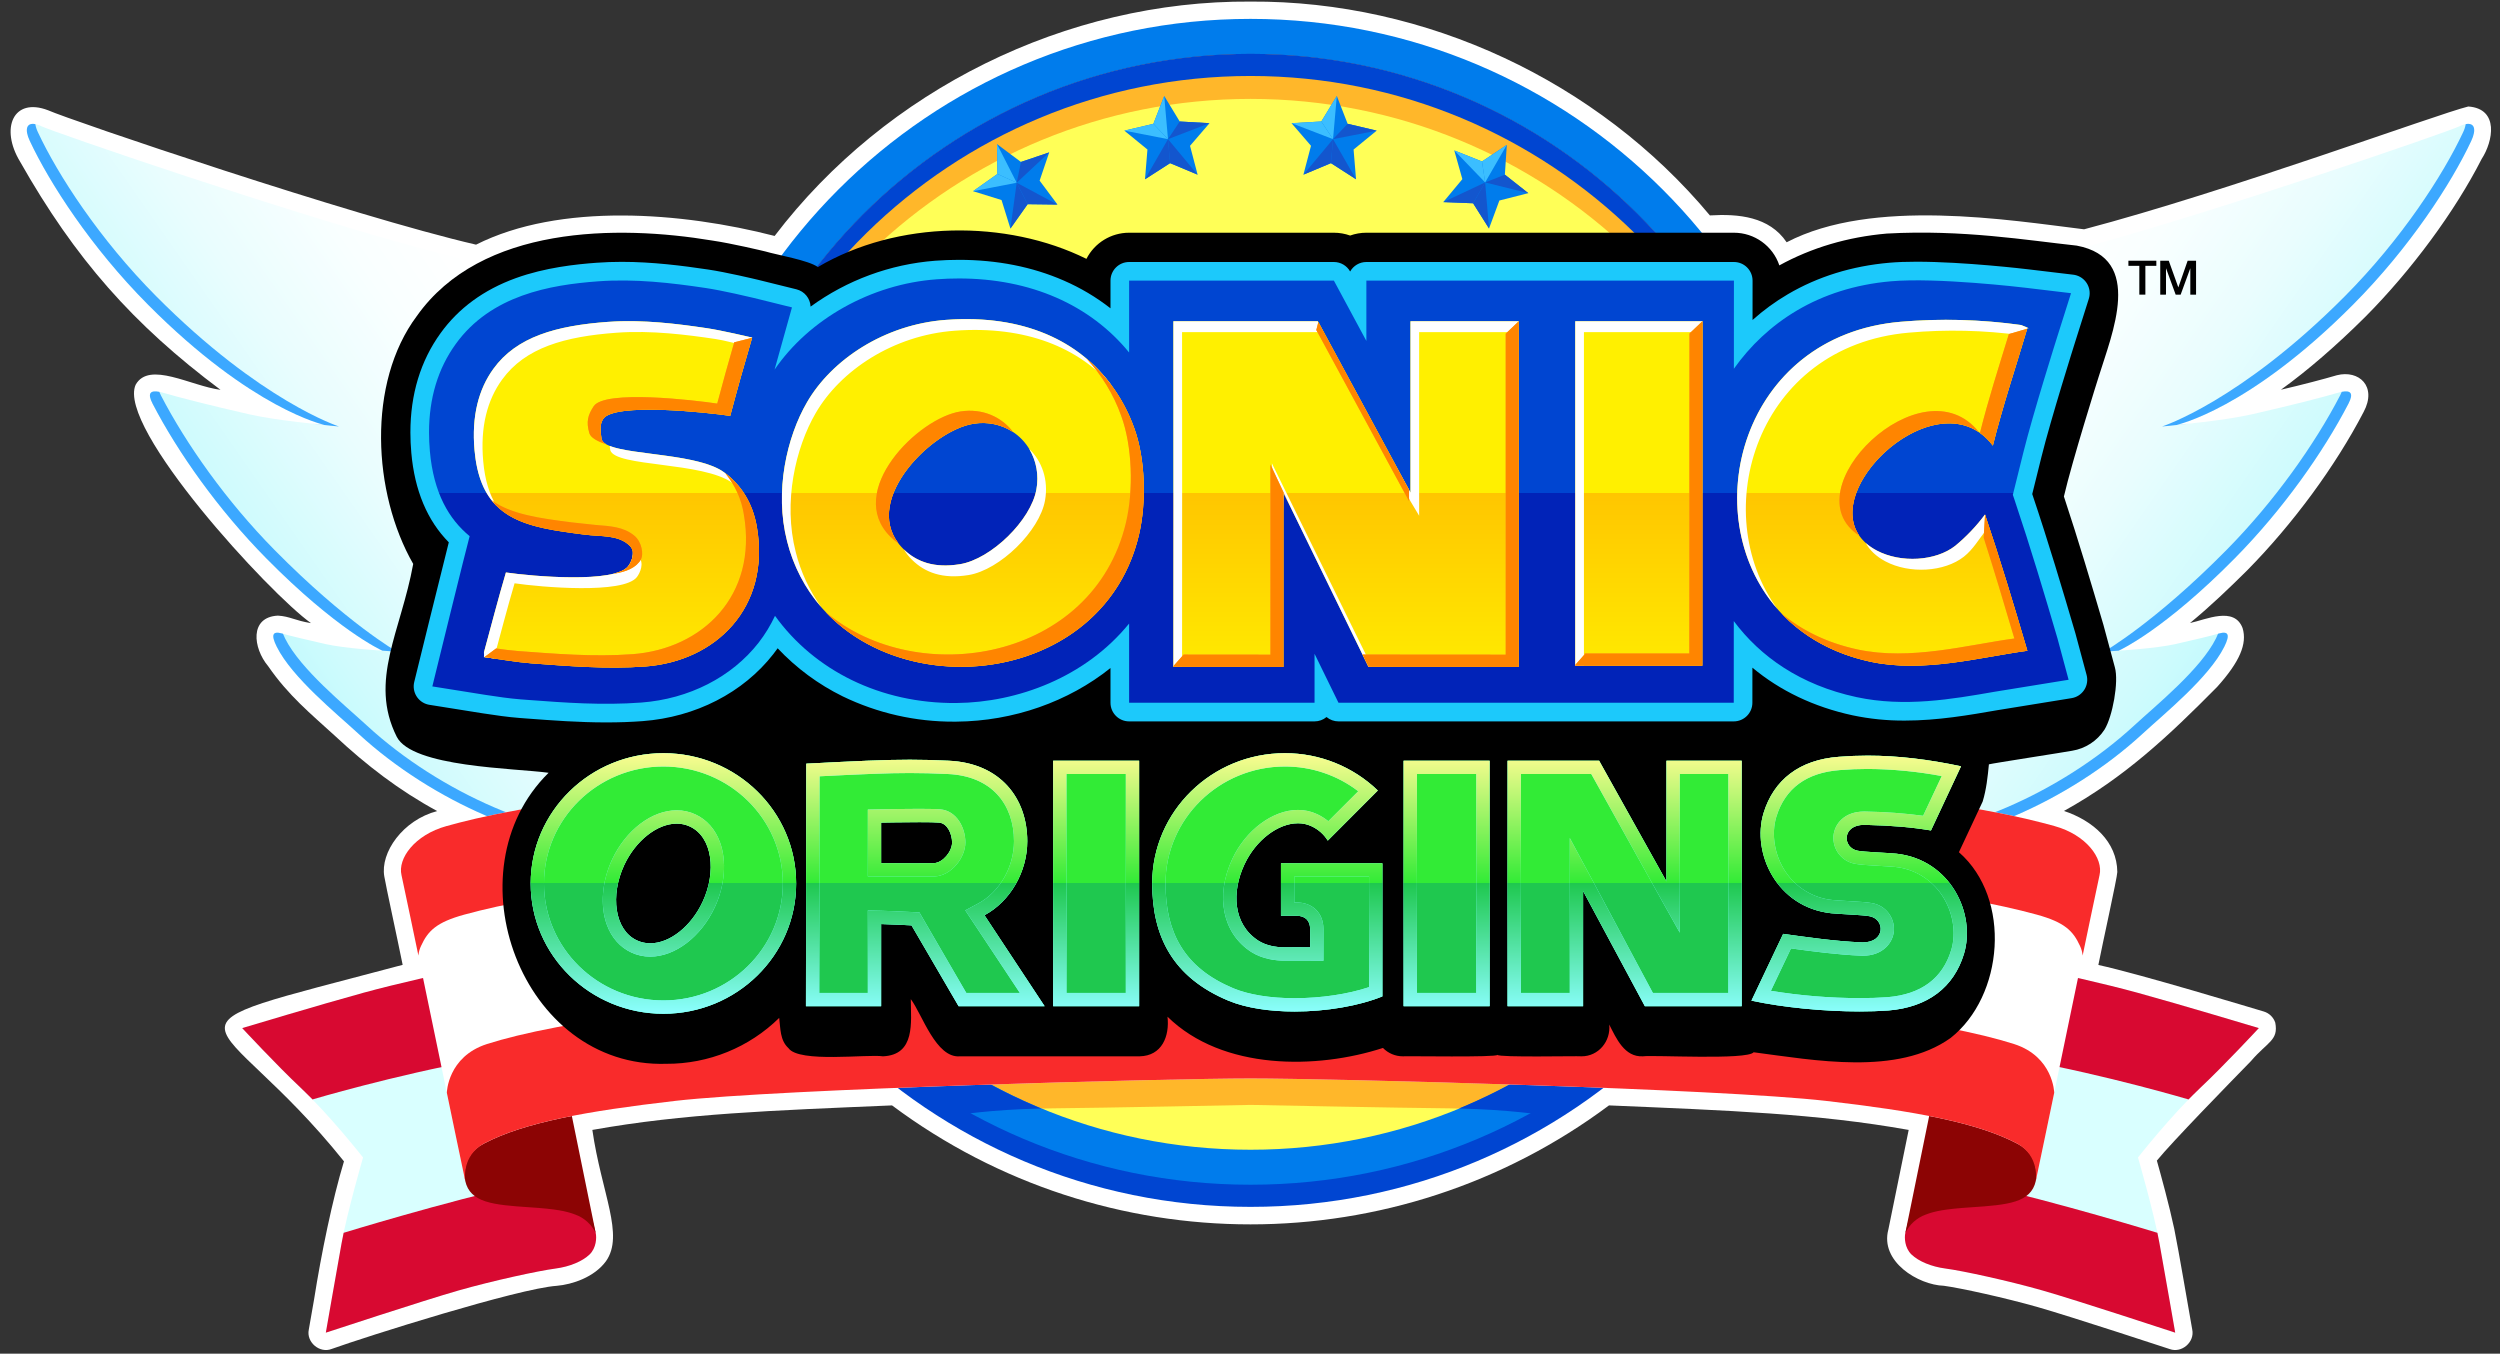 <?xml version="1.0" encoding="UTF-8" standalone="no"?>
<svg
   xmlns:dc="http://purl.org/dc/elements/1.1/"
   xmlns:cc="http://creativecommons.org/ns#"
   xmlns:rdf="http://www.w3.org/1999/02/22-rdf-syntax-ns#"
   xmlns:svg="http://www.w3.org/2000/svg"
   xmlns="http://www.w3.org/2000/svg"
   xmlns:sodipodi="http://sodipodi.sourceforge.net/DTD/sodipodi-0.dtd"
   xmlns:inkscape="http://www.inkscape.org/namespaces/inkscape"
   version="1.1"
   id="svg2"
   xml:space="preserve"
   width="4000"
   height="2165.92"
   viewBox="0 0 4000 2165.92"
   sodipodi:docname="Sonic Origins Logo.ai"><rect x="0" y="0" width="4000" height="2165.92" fill="#333333" stroke="none"/><defs
     id="defs6"><clipPath
       clipPathUnits="userSpaceOnUse"
       id="clipPath18"><path
         d="M 0,0 H 3000 V 1624.437 H 0 Z"
         id="path16" /></clipPath><linearGradient
       x1="0"
       y1="0"
       x2="1"
       y2="0"
       gradientUnits="userSpaceOnUse"
       gradientTransform="matrix(534.681,374.388,-374.388,534.681,275.821,927.102)"
       spreadMethod="pad"
       id="linearGradient48"><stop
         style="stop-opacity:1;stop-color:#c3fafd"
         offset="0"
         id="stop36" /><stop
         style="stop-opacity:1;stop-color:#cffbfd"
         offset="0.088"
         id="stop38" /><stop
         style="stop-opacity:1;stop-color:#e9fdfe"
         offset="0.325"
         id="stop40" /><stop
         style="stop-opacity:1;stop-color:#f9ffff"
         offset="0.536"
         id="stop42" /><stop
         style="stop-opacity:1;stop-color:#ffffff"
         offset="0.7"
         id="stop44" /><stop
         style="stop-opacity:1;stop-color:#ffffff"
         offset="1"
         id="stop46" /></linearGradient><clipPath
       clipPathUnits="userSpaceOnUse"
       id="clipPath58"><path
         d="M 0,0 H 3000 V 1624.437 H 0 Z"
         id="path56" /></clipPath><linearGradient
       x1="0"
       y1="0"
       x2="1"
       y2="0"
       gradientUnits="userSpaceOnUse"
       gradientTransform="matrix(-534.681,374.388,374.388,534.681,2726.373,926.963)"
       spreadMethod="pad"
       id="linearGradient96"><stop
         style="stop-opacity:1;stop-color:#c3fafd"
         offset="0"
         id="stop84" /><stop
         style="stop-opacity:1;stop-color:#cffbfd"
         offset="0.088"
         id="stop86" /><stop
         style="stop-opacity:1;stop-color:#e9fdfe"
         offset="0.325"
         id="stop88" /><stop
         style="stop-opacity:1;stop-color:#f9ffff"
         offset="0.536"
         id="stop90" /><stop
         style="stop-opacity:1;stop-color:#ffffff"
         offset="0.7"
         id="stop92" /><stop
         style="stop-opacity:1;stop-color:#ffffff"
         offset="1"
         id="stop94" /></linearGradient><clipPath
       clipPathUnits="userSpaceOnUse"
       id="clipPath106"><path
         d="M 0,0 H 3000 V 1624.437 H 0 Z"
         id="path104" /></clipPath><linearGradient
       x1="0"
       y1="0"
       x2="1"
       y2="0"
       gradientUnits="userSpaceOnUse"
       gradientTransform="matrix(0,312.738,312.738,0,1504.42,408.051)"
       spreadMethod="pad"
       id="linearGradient328"><stop
         style="stop-opacity:1;stop-color:#1fc84f"
         offset="0"
         id="stop320" /><stop
         style="stop-opacity:1;stop-color:#1fc84f"
         offset="0.5"
         id="stop322" /><stop
         style="stop-opacity:1;stop-color:#32eb36"
         offset="0.5"
         id="stop324" /><stop
         style="stop-opacity:1;stop-color:#32eb36"
         offset="1"
         id="stop326" /></linearGradient><linearGradient
       x1="0"
       y1="0"
       x2="1"
       y2="0"
       gradientUnits="userSpaceOnUse"
       gradientTransform="matrix(0,312.74,312.74,0,1504.42,408.05)"
       spreadMethod="pad"
       id="linearGradient350"><stop
         style="stop-opacity:1;stop-color:#84feff"
         offset="0"
         id="stop344" /><stop
         style="stop-opacity:1;stop-color:#84feff"
         offset="0.5"
         id="stop346" /><stop
         style="stop-opacity:1;stop-color:#84feff"
         offset="1"
         id="stop348" /></linearGradient><linearGradient
       x1="0"
       y1="0"
       x2="1"
       y2="0"
       gradientUnits="userSpaceOnUse"
       gradientTransform="matrix(0,312.74,312.74,0,1504.42,408.05)"
       spreadMethod="pad"
       id="linearGradient376"><stop
         style="stop-opacity:1;stop-color:#8cffff"
         offset="0"
         id="stop366" /><stop
         style="stop-opacity:1;stop-color:#1fc84f"
         offset="0.5"
         id="stop368" /><stop
         style="stop-opacity:1;stop-color:#1fc84f"
         offset="0.5"
         id="stop370" /><stop
         style="stop-opacity:1;stop-color:#32eb36"
         offset="0.5"
         id="stop372" /><stop
         style="stop-opacity:1;stop-color:#fcfc91"
         offset="1"
         id="stop374" /></linearGradient><clipPath
       clipPathUnits="userSpaceOnUse"
       id="clipPath386"><path
         d="M 0,0 H 3000 V 1624.437 H 0 Z"
         id="path384" /></clipPath><linearGradient
       x1="0"
       y1="0"
       x2="1"
       y2="0"
       gradientUnits="userSpaceOnUse"
       gradientTransform="matrix(0,510.515,510.515,0,1500.408,780.082)"
       spreadMethod="pad"
       id="linearGradient412"><stop
         style="stop-opacity:1;stop-color:#0123b8"
         offset="0"
         id="stop404" /><stop
         style="stop-opacity:1;stop-color:#0123b8"
         offset="0.495"
         id="stop406" /><stop
         style="stop-opacity:1;stop-color:#0045d1"
         offset="0.495"
         id="stop408" /><stop
         style="stop-opacity:1;stop-color:#0045d1"
         offset="1"
         id="stop410" /></linearGradient><linearGradient
       x1="0"
       y1="0"
       x2="1"
       y2="0"
       gradientUnits="userSpaceOnUse"
       gradientTransform="matrix(0,418.254,418.254,0,1502.37,823.567)"
       spreadMethod="pad"
       id="linearGradient436"><stop
         style="stop-opacity:1;stop-color:#ffea00"
         offset="0"
         id="stop428" /><stop
         style="stop-opacity:1;stop-color:#ffc600"
         offset="0.5"
         id="stop430" /><stop
         style="stop-opacity:1;stop-color:#fff000"
         offset="0.5"
         id="stop432" /><stop
         style="stop-opacity:1;stop-color:#fff000"
         offset="1"
         id="stop434" /></linearGradient><clipPath
       clipPathUnits="userSpaceOnUse"
       id="clipPath446"><path
         d="M 0,0 H 3000 V 1624.437 H 0 Z"
         id="path444" /></clipPath><clipPath
       clipPathUnits="userSpaceOnUse"
       id="clipPath462"><path
         d="m 581.468,823.575 h 1851.973 v 415.62 H 581.468 Z"
         id="path460" /></clipPath></defs><sodipodi:namedview
     pagecolor="#ffffff"
     bordercolor="#666666"
     borderopacity="1"
     objecttolerance="10"
     gridtolerance="10"
     guidetolerance="10"
     inkscape:pageopacity="0"
     inkscape:pageshadow="2"
     inkscape:window-width="640"
     inkscape:window-height="480"
     id="namedview4" /><g
     id="g10"
     inkscape:groupmode="layer"
     inkscape:label="Sonic Origins Logo"
     transform="matrix(1.333,0,0,-1.333,0,2165.92)"><g
       id="g12"><g
         id="g14"
         clip-path="url(#clipPath18)"><g
           id="g20"
           transform="translate(1500.999,1622.948)"><path
             d="m 0,0 c -220.944,1.487 -437.482,-105.682 -571.215,-281.313 -111.296,28.7 -257.654,40.232 -358.394,-10.458 -148.492,34.404 -486.962,149.416 -513.668,161.304 -42.002,16.084 -57.724,-21.774 -33.702,-61.534 66.258,-116.882 135.828,-195.652 240.668,-274.014 -35.26,4.472 -85.728,34.958 -101.86,6.112 -23.04,-51.35 161.25,-251.298 210.458,-286.146 -19.572,3.158 -25.032,8.104 -39.686,9.008 -34.33,-1.658 -30.05,-38.852 -11.738,-60.678 24.31,-35.216 50.396,-56.484 80.338,-83.776 37.434,-34.918 76.696,-65.288 122.57,-90.136 -41.222,-10.756 -68.542,-49.788 -63.482,-78.522 1.908,-11.538 15.402,-73.26 22.018,-106.054 -320.92,-85.366 -224.404,-43.642 -70.444,-235.87 -13.852,-45.642 -27.304,-111.232 -35.81,-165.337 -2.334,-13.47 -4.54,-26.196 -6.408,-36.624 -3.198,-15.14 13.072,-28.912 27.48,-23.202 40.734,14.645 223.744,72.578 270.196,75.771 18.444,1.579 44.97,10.253 59.022,29.514 22.338,31.54 -5.346,81.478 -16.344,157.602 109.73,19.61 215.612,23.3 359.72,29.432 255.257,-190.408 605.305,-190.408 860.561,0 144.238,-6.14 249.84,-9.812 359.72,-29.432 -10.976,-53.792 -23.312,-114.254 -24.372,-119.468 -10.452,-38.666 36.052,-66.627 66.53,-67.598 20.446,-2.77 73.926,-14.51 113.07,-25.696 40.166,-11.479 157.014,-49.924 158.19,-50.311 14.264,-5.198 30.096,8.423 26.936,23.393 -6.293,35.184 -15.448,90.296 -21.59,120.88 -6.057,28.456 -16.076,64.918 -20.882,81.974 18.524,22.674 85.984,91.81 112.974,119.47 19.952,23.314 33.23,24.69 29.154,46.072 -2.123,6.445 -7.256,11.448 -13.753,13.404 -12.594,3.676 -148.01,44.842 -198.594,55.884 4.615,23.72 22.638,104.84 22.748,111.53 -0.374,36.706 -29.348,61.718 -64.02,73.324 72.808,40.352 125.468,89.814 183.96,149.022 26.847,29.884 36.228,51.624 30.414,70.494 -10.024,26.44 -43.912,10.12 -63.108,6.044 25.01,20.578 47.776,42.554 68.606,63.205 55.018,55.769 105.956,125.053 139.802,190.145 16.51,30.799 -5.708,50.805 -32.126,44.08 -16.156,-4.75 -40.468,-11.154 -67.134,-17.392 0.052,0.036 0.104,0.076 0.154,0.112 32.164,23.234 66.21,52.654 101.102,87.362 55.474,55.796 107.666,126.6 139.614,189.401 13.848,21.218 21.326,60.43 -15.984,63.088 -37.112,-9.058 -287.68,-101.65 -461.152,-147.402 -90.079,11.006 -253.829,38.216 -357.022,-15.568 -20.871,30.968 -58.011,34.29 -92.139,32.234 C 416.838,-95.326 210.234,1.256 0,0"
             style="fill:#ffffff;fill-opacity:1;fill-rule:nonzero;stroke:none"
             id="path22" /></g></g></g><g
       id="g24"><g
         id="g26"><g
           id="g32"><g
             id="g34"><path
               d="m 35.75,1455.759 c 23.778,-50.73 73.444,-127.72 141.914,-196.591 v 0 c 125.37,-126.095 211.608,-144.249 211.608,-144.249 v 0 c 0,0 -55.557,4.78 -90.359,12.679 v 0 c -44.623,10.132 -85.608,20.61 -101.463,25.367 v 0 c -15.853,4.755 -21.802,1.831 -14.266,-12.682 v 0 c 30.442,-58.642 78.644,-127.003 136.337,-185.48 v 0 C 405.87,867.269 459.026,843.83 459.026,843.83 v 0 c 0,0 -45.192,2.687 -68.168,7.926 v 0 c -22.59,5.153 -41.22,9.512 -52.314,12.682 v 0 c -11.1,3.171 -13.664,-1.154 -6.344,-15.851 v 0 c 18.43,-37.005 71.31,-79.752 98.292,-104.631 v 0 c 88.253,-81.37 218.964,-137.335 301.401,-129.41 v 0 c 39.451,3.793 107.605,277.077 107.605,277.077 v 0 l 8.721,355.902 c 0,0 -199.748,40.19 -356.693,82.994 v 0 c -156.944,42.804 -426.77,135.668 -441.508,142.678 v 0 c -3.276,1.743 -6.888,2.76 -10.592,2.984 v 0 c -8.008,0 -9.53,-7.936 -3.676,-20.422"
               style="fill:url(#linearGradient48);stroke:none"
               id="path50" /></g></g></g></g><g
       id="g52"><g
         id="g54"
         clip-path="url(#clipPath58)"><g
           id="g60"
           transform="translate(373.829,1116.425)"><path
             d="m 0,0 c 18.686,-2.252 33.052,-3.49 33.052,-3.49 0,0 -93.884,30.098 -219.256,156.196 -68.47,68.87 -118.134,145.86 -141.914,196.59 -1.585,3.206 -2.706,6.621 -3.328,10.142 -10.518,2.036 -13.144,-6.212 -6.634,-20.104 23.78,-50.73 73.444,-127.722 141.914,-196.59 C -70.794,16.646 15.444,-1.506 15.444,-1.506 15.444,-1.506 9.366,-0.982 0,0"
             style="fill:#3ca8ff;fill-opacity:1;fill-rule:evenodd;stroke:none"
             id="path62" /></g><g
           id="g64"
           transform="translate(741.855,624.508)"><path
             d="m 0,0 c -82.434,-7.926 -213.148,48.04 -301.402,129.41 -26.982,24.876 -79.86,67.626 -98.288,104.63 -1.03,2.068 -1.842,3.908 -2.484,5.572 -0.38,0.106 -0.774,0.214 -1.138,0.318 -11.096,3.172 -13.662,-1.152 -6.34,-15.852 18.428,-37.004 71.308,-79.754 98.288,-104.63 88.254,-81.37 218.966,-137.336 301.402,-129.41 4.688,0.45 9.78,4.712 15.114,11.858 C 3.601,0.881 1.839,0.232 0,0"
             style="fill:#3ca8ff;fill-opacity:1;fill-rule:evenodd;stroke:none"
             id="path66" /></g><g
           id="g68"
           transform="translate(476.634,842.566)"><path
             d="m 0,0 c 0,0 -60.8,34.666 -147.15,122.196 -57.692,58.48 -105.896,126.842 -136.338,185.482 -0.727,1.388 -1.375,2.816 -1.942,4.276 -11.024,2.086 -14.46,-1.832 -8.02,-14.238 30.442,-58.64 78.644,-127.002 136.336,-185.48 C -72.808,26.778 -20.154,2.416 -17.706,1.308 -7.388,0.44 0,0 0,0"
             style="fill:#3ca8ff;fill-opacity:1;fill-rule:evenodd;stroke:none"
             id="path70" /></g></g></g><g
       id="g72"><g
         id="g74"><g
           id="g80"><g
             id="g82"><path
               d="m 2951.981,1473.197 h 10e-4 c -14.74,-7.01 -284.565,-99.874 -441.51,-142.678 v 0 c -156.947,-42.804 -356.693,-82.994 -356.693,-82.994 v 0 l 8.72,-355.902 c 0,0 68.155,-273.284 107.606,-277.076 v 0 c 82.437,-7.926 213.149,48.039 301.403,129.409 v 0 c 26.979,24.879 79.859,67.627 98.288,104.631 v 0 c 7.321,14.697 4.756,19.022 -6.342,15.852 v 0 c -11.099,-3.171 -29.725,-7.53 -52.315,-12.683 v 0 c -22.976,-5.239 -68.168,-7.925 -68.168,-7.925 v 0 c 0,0 53.156,23.438 139.506,110.972 v 0 c 57.692,58.478 105.896,126.838 136.336,185.48 v 0 c 7.534,14.514 1.588,17.437 -14.266,12.682 v 0 c -15.854,-4.756 -56.842,-15.235 -101.462,-25.366 v 0 c -34.8,-7.9 -90.36,-12.68 -90.36,-12.68 v 0 c 0,0 86.238,18.154 211.608,144.25 v 0 c 68.47,68.87 118.136,145.86 141.916,196.59 v 0 c 5.851,12.487 4.331,20.422 -3.678,20.422 v 0 c -3.703,-0.224 -7.315,-1.241 -10.59,-2.984"
               style="fill:url(#linearGradient96);stroke:none"
               id="path98" /></g></g></g></g><g
       id="g100"><g
         id="g102"
         clip-path="url(#clipPath106)"><g
           id="g108"
           transform="translate(2663.456,864.439)"><path
             d="m 0,0 c -0.364,-0.104 -0.758,-0.212 -1.136,-0.32 -0.644,-1.664 -1.456,-3.504 -2.486,-5.572 -18.428,-37.002 -71.306,-79.752 -98.288,-104.63 -88.254,-81.368 -218.964,-137.337 -301.402,-129.408 -1.84,0.231 -3.602,0.879 -5.152,1.896 5.334,-7.148 10.428,-11.408 15.114,-11.86 82.436,-7.924 213.148,48.042 301.402,129.412 26.982,24.876 79.86,67.626 98.288,104.628 C 13.664,-1.154 11.096,3.17 0,0"
             style="fill:#3ca8ff;fill-opacity:1;fill-rule:evenodd;stroke:none"
             id="path110" /></g><g
           id="g112"
           transform="translate(2810.796,1154.519)"><path
             d="m 0,0 c -0.569,-1.459 -1.217,-2.886 -1.942,-4.274 -30.444,-58.64 -78.646,-127.002 -136.336,-185.48 -86.352,-87.534 -147.152,-122.2 -147.152,-122.2 0,0 7.388,0.44 17.706,1.308 2.448,1.108 55.102,25.472 139.408,110.928 57.69,58.48 105.892,126.84 136.336,185.482 C 14.46,-1.83 11.022,2.086 0,0"
             style="fill:#3ca8ff;fill-opacity:1;fill-rule:evenodd;stroke:none"
             id="path114" /></g><g
           id="g116"
           transform="translate(2959.615,1475.864)"><path
             d="m 0,0 c -0.621,-3.522 -1.741,-6.937 -3.328,-10.142 -23.78,-50.73 -73.442,-127.722 -141.914,-196.59 -125.37,-126.098 -219.254,-156.197 -219.254,-156.197 0,0 14.364,1.236 33.05,3.491 -9.366,-0.984 -15.442,-1.508 -15.442,-1.508 0,0 86.238,18.154 211.608,144.25 68.472,68.87 118.136,145.862 141.914,196.59 C 13.146,-6.214 10.52,2.036 0,0"
             style="fill:#3ca8ff;fill-opacity:1;fill-rule:evenodd;stroke:none"
             id="path118" /></g><g
           id="g120"
           transform="translate(1500.999,1571.514)"><path
             d="m 0,0 c 384.536,0 696.266,-311.692 696.266,-696.185 0,-384.492 -311.73,-696.186 -696.266,-696.186 -384.536,0 -696.267,311.694 -696.267,696.186 C -696.267,-311.692 -384.536,0 0,0"
             style="fill:#0045d1;fill-opacity:1;fill-rule:evenodd;stroke:none"
             id="path122" /></g><g
           id="g124"
           transform="translate(1500.999,1548.477)"><path
             d="m 0,0 c 365.31,0 661.454,-296.108 661.454,-661.376 0,-365.268 -296.144,-661.375 -661.454,-661.375 -365.31,0 -661.453,296.108 -661.453,661.375 C -661.453,-296.109 -365.31,0 0,0"
             style="fill:#ffff57;fill-opacity:1;fill-rule:evenodd;stroke:none"
             id="path126" /></g><g
           id="g128"
           transform="translate(1501.007,202.814)"><path
             d="m 0,0 c -381.33,0 -691.406,304.986 -699.589,684.31 -0.056,-3.732 -0.096,-7.468 -0.096,-11.214 0,-386.42 313.254,-699.678 699.677,-699.678 386.422,0 699.676,313.258 699.676,699.679 0,3.604 -0.029,7.201 -0.088,10.792 C 691.178,304.76 381.188,0 0,0"
             style="fill:#0045d1;fill-opacity:1;fill-rule:evenodd;stroke:none"
             id="path130" /></g><g
           id="g132"
           transform="translate(1501.001,1506.142)"><path
             d="m 0,0 c 354.222,0 643.038,-279.964 657.222,-630.664 0.362,8.968 0.547,17.98 0.554,27.035 0,363.237 -294.496,657.697 -657.776,657.697 -363.28,0 -657.778,-294.46 -657.778,-657.697 0,-9.055 0.185,-18.067 0.554,-27.035 C -643.042,-279.964 -354.224,0 0.001,0"
             style="fill:#ffb72a;fill-opacity:1;fill-rule:evenodd;stroke:none"
             id="path134" /></g><g
           id="g136"
           transform="translate(1501.3,345.502)"><path
             d="m 0,0 c 0,0 200.766,-2.128 242.568,-2.718 18.36,-0.258 101.048,-4.766 101.048,-4.766 L 294.89,-53.156 c 0,0 -35.258,1.956 -56.444,2.14 C 180.642,-50.514 0,-46.874 0,-46.874 c 0,0 -180.642,-3.64 -238.446,-4.142 -23.532,-0.204 -61.644,-2.514 -61.644,-2.514 l -44.126,44.748 c 0,0 79.922,5.76 101.648,6.064 C -200.768,-2.128 0,0 0,0"
             style="fill:#ffb72a;fill-opacity:1;fill-rule:evenodd;stroke:none"
             id="path138" /></g><g
           id="g140"
           transform="translate(1500.997,244.816)"><path
             d="m 0,0 c -363.282,0 -657.779,294.462 -657.779,657.698 0,363.237 294.497,657.697 657.779,657.697 363.282,0 657.776,-294.46 657.776,-657.697 C 657.776,294.462 363.28,0 0,0 m 0.002,1357.365 c -386.468,0 -699.765,-313.258 -699.765,-699.683 0,-386.424 313.297,-699.683 699.765,-699.683 386.468,0 699.764,313.257 699.764,699.683 0,386.426 -313.296,699.683 -699.764,699.683"
             style="fill:#007cec;fill-opacity:1;fill-rule:evenodd;stroke:none"
             id="path142" /></g><g
           id="g144"
           transform="translate(1163.897,337.301)"><path
             d="m 0,0 c -37.156,-2.78 -69.616,-5.568 -69.616,-5.568 l 54.206,-45.334 c 0,0 40.296,6.598 101.192,7.9 C 56.176,-30.784 27.505,-16.411 0,0"
             style="fill:#0045d1;fill-opacity:1;fill-rule:evenodd;stroke:none"
             id="path146" /></g><g
           id="g148"
           transform="translate(1751.163,294.3)"><path
             d="m 0,0 c 60.924,-1.302 101.442,-7.902 101.442,-7.902 l 55.114,45.336 c 0,0 -33.058,2.812 -70.716,5.602 C 58.317,26.611 29.627,12.227 0,0"
             style="fill:#0045d1;fill-opacity:1;fill-rule:evenodd;stroke:none"
             id="path150" /></g><g
           id="g152"
           transform="translate(1501.001,1533.648)"><path
             d="m 0,0 c 358.84,0 650.554,-287.312 657.63,-644.417 0.088,4.419 0.146,8.844 0.146,13.282 0,363.239 -294.496,657.699 -657.776,657.699 -363.28,0 -657.778,-294.46 -657.778,-657.698 0,-4.438 0.056,-8.864 0.144,-13.282 C -650.556,-287.312 -358.842,0 0.001,0"
             style="fill:#0045d1;fill-opacity:1;fill-rule:evenodd;stroke:none"
             id="path154" /></g><g
           id="g156"
           transform="translate(1808.633,1450.935)"><path
             d="m 0,0 -29.796,-19.892 -33.276,13.268 9.71,-34.484 -22.902,-27.548 35.798,-1.42 19.12,-30.294 12.414,33.604 34.722,8.828 -28.126,22.19 z"
             style="fill:#007cec;fill-opacity:1;fill-rule:evenodd;stroke:none"
             id="path158" /></g><g
           id="g160"
           transform="translate(1808.633,1450.935)"><path
             d="m 0,0 -29.796,-19.892 3.776,-25.162 z"
             style="fill:#3bbeff;fill-opacity:1;fill-rule:evenodd;stroke:none"
             id="path162" /></g><g
           id="g164"
           transform="translate(1745.562,1444.311)"><path
             d="m 0,0 33.276,-13.268 3.776,-25.164 z"
             style="fill:#3bbeff;fill-opacity:1;fill-rule:evenodd;stroke:none"
             id="path166" /></g><g
           id="g168"
           transform="translate(1806.297,1415.187)"><path
             d="m 0,0 28.124,-22.192 -51.81,12.884 z"
             style="fill:#1356ce;fill-opacity:1;fill-rule:evenodd;stroke:none"
             id="path170" /></g><g
           id="g172"
           transform="translate(1768.168,1380.857)"><path
             d="M 0,0 19.124,-30.294 14.446,25.022 Z"
             style="fill:#1356ce;fill-opacity:1;fill-rule:evenodd;stroke:none"
             id="path174" /></g><g
           id="g176"
           transform="translate(1732.371,1382.279)"><path
             d="M 0,0 35.794,-1.42 50.24,23.6 Z"
             style="fill:#1356ce;fill-opacity:1;fill-rule:evenodd;stroke:none"
             id="path178" /></g><g
           id="g180"
           transform="translate(1604.585,1509.649)"><path
             d="m 0,0 -18.598,-30.62 -35.766,-2.038 23.374,-27.15 -9.114,-34.646 33.044,13.842 30.134,-19.374 -2.952,35.702 27.738,22.674 -34.87,8.224 z"
             style="fill:#007cec;fill-opacity:1;fill-rule:evenodd;stroke:none"
             id="path182" /></g><g
           id="g184"
           transform="translate(1604.585,1509.649)"><path
             d="M 0,0 -18.598,-30.62 -4.542,-51.83 Z"
             style="fill:#3bbeff;fill-opacity:1;fill-rule:evenodd;stroke:none"
             id="path186" /></g><g
           id="g188"
           transform="translate(1550.221,1476.989)"><path
             d="M 0,0 35.766,2.038 49.822,-19.17 Z"
             style="fill:#3bbeff;fill-opacity:1;fill-rule:evenodd;stroke:none"
             id="path190" /></g><g
           id="g192"
           transform="translate(1617.577,1476.263)"><path
             d="m 0,0 34.866,-8.226 -52.4,-10.218 z"
             style="fill:#1356ce;fill-opacity:1;fill-rule:evenodd;stroke:none"
             id="path194" /></g><g
           id="g196"
           transform="translate(1597.525,1429.035)"><path
             d="M 0,0 30.134,-19.374 2.518,28.782 Z"
             style="fill:#1356ce;fill-opacity:1;fill-rule:evenodd;stroke:none"
             id="path198" /></g><g
           id="g200"
           transform="translate(1564.481,1415.195)"><path
             d="M 0,0 33.044,13.84 35.56,42.624 Z"
             style="fill:#1356ce;fill-opacity:1;fill-rule:evenodd;stroke:none"
             id="path202" /></g><g
           id="g204"
           transform="translate(1397.415,1509.645)"><path
             d="m 0,0 -12.998,-33.384 -34.87,-8.22 27.734,-22.676 -2.958,-35.704 30.136,19.37 33.042,-13.848 -9.106,34.646 23.378,27.146 -35.766,2.046 z"
             style="fill:#007cec;fill-opacity:1;fill-rule:evenodd;stroke:none"
             id="path206" /></g><g
           id="g208"
           transform="translate(1397.415,1509.645)"><path
             d="M 0,0 -12.998,-33.384 4.528,-51.832 Z"
             style="fill:#3bbeff;fill-opacity:1;fill-rule:evenodd;stroke:none"
             id="path210" /></g><g
           id="g212"
           transform="translate(1349.549,1468.041)"><path
             d="M 0,0 34.87,8.218 52.394,-10.228 Z"
             style="fill:#3bbeff;fill-opacity:1;fill-rule:evenodd;stroke:none"
             id="path214" /></g><g
           id="g216"
           transform="translate(1416.007,1479.021)"><path
             d="m 0,0 35.766,-2.044 -49.83,-19.164 z"
             style="fill:#1356ce;fill-opacity:1;fill-rule:evenodd;stroke:none"
             id="path218" /></g><g
           id="g220"
           transform="translate(1404.461,1429.029)"><path
             d="M 0,0 33.04,-13.846 -2.518,28.782 Z"
             style="fill:#1356ce;fill-opacity:1;fill-rule:evenodd;stroke:none"
             id="path222" /></g><g
           id="g224"
           transform="translate(1374.323,1409.661)"><path
             d="M 0,0 30.138,19.368 27.62,48.15 Z"
             style="fill:#1356ce;fill-opacity:1;fill-rule:evenodd;stroke:none"
             id="path226" /></g><g
           id="g228"
           transform="translate(1196.731,1451.865)"><path
             d="m 0,0 0.46,-35.822 -29.248,-20.686 34.21,-10.634 10.638,-34.208 20.682,29.25 35.82,-0.454 -21.426,28.708 11.504,33.93 -33.928,-11.51 z"
             style="fill:#007cec;fill-opacity:1;fill-rule:evenodd;stroke:none"
             id="path230" /></g><g
           id="g232"
           transform="translate(1196.731,1451.865)"><path
             d="M 0,0 0.46,-35.822 23.622,-46.358 Z"
             style="fill:#3bbeff;fill-opacity:1;fill-rule:evenodd;stroke:none"
             id="path234" /></g><g
           id="g236"
           transform="translate(1167.943,1395.357)"><path
             d="M 0,0 29.248,20.684 52.41,10.152 Z"
             style="fill:#3bbeff;fill-opacity:1;fill-rule:evenodd;stroke:none"
             id="path238" /></g><g
           id="g240"
           transform="translate(1225.443,1430.441)"><path
             d="M 0,0 33.926,11.508 -5.092,-24.934 Z"
             style="fill:#1356ce;fill-opacity:1;fill-rule:evenodd;stroke:none"
             id="path242" /></g><g
           id="g244"
           transform="translate(1233.473,1379.765)"><path
             d="M 0,0 35.822,-0.456 -13.122,25.742 Z"
             style="fill:#1356ce;fill-opacity:1;fill-rule:evenodd;stroke:none"
             id="path246" /></g><g
           id="g248"
           transform="translate(1212.789,1350.515)"><path
             d="M 0,0 20.684,29.25 7.562,54.992 Z"
             style="fill:#1356ce;fill-opacity:1;fill-rule:evenodd;stroke:none"
             id="path250" /></g><g
           id="g252"
           transform="translate(637.71,475.348)"><path
             d="m 0,0 c 0,0 69.232,-305.136 71.426,-314.656 2.204,-9.528 7.968,-35.076 -1.562,-41.672 -9.52,-6.592 -20.512,-14.65 -41.024,-16.846 -20.512,-2.196 -75.456,-14.65 -116.488,-26.374 -41.026,-11.722 -158.976,-50.552 -158.976,-50.552 0,0 12.384,71.066 18.976,107.7 6.594,36.626 25.714,102.56 25.714,102.56 0,0 -40.292,51.286 -75.456,84.254 -27.612,25.884 -69.6,71.064 -69.6,71.064 0,0 95.032,28.564 145.79,42.488 C -122.23,-20.362 0,0 0,0"
             style="fill:#d9ffff;fill-opacity:1;fill-rule:evenodd;stroke:none"
             id="path254" /></g><g
           id="g256"
           transform="translate(695.371,223)"><path
             d="m 0,0 c 0,0 19.134,-75.654 19.694,-78.244 1.154,-5.31 0.872,-17.718 -7.49,-25.73 -8.504,-8.156 -23.702,-14.564 -41.024,-16.852 -20.454,-2.704 -75.464,-14.65 -116.488,-26.374 -41.024,-11.724 -158.976,-50.554 -158.976,-50.554 0,0 12.376,71.065 18.97,107.7 0.686,3.77 2.406,12.157 2.406,12.157 0,0 120.014,36.925 218.186,58.907 C 2.928,-3.844 0,0 0,0"
             style="fill:#d80931;fill-opacity:1;fill-rule:evenodd;stroke:none"
             id="path258" /></g><g
           id="g260"
           transform="translate(659.956,483.133)"><path
             d="m 0,0 18.436,-112.188 c 0,0 -80.132,-13.834 -105.99,-18.556 -99.446,-18.158 -197.298,-47.196 -197.298,-47.196 0,0 -9.918,10.004 -14.784,14.566 -27.612,25.886 -69.6,71.066 -69.6,71.066 0,0 95.032,28.562 145.788,42.486 C -144.476,-28.146 0,0 0,0"
             style="fill:#d80931;fill-opacity:1;fill-rule:evenodd;stroke:none"
             id="path262" /></g><g
           id="g264"
           transform="translate(679.773,317.761)"><path
             d="m 0,0 c 0,0 34.274,-167.97 35.296,-173.008 -4.956,10.364 -13.794,18.359 -24.602,22.254 -10.818,4.146 -23.038,6.646 -54.324,8.704 -44.48,2.926 -71.868,5.492 -77.718,31.686 -2.754,12.366 -1.582,64.366 16.55,72.424 C -55.056,-15.83 0,0 0,0"
             style="fill:#8c0404;fill-opacity:1;fill-rule:evenodd;stroke:none"
             id="path266" /></g><g
           id="g268"
           transform="translate(2359.351,479.378)"><path
             d="m 0,0 c 0,0 -63.008,-309.896 -65.204,-319.416 -2.196,-9.528 -9.25,-34.346 0.278,-40.94 9.52,-6.592 20.512,-14.65 41.024,-16.844 20.512,-2.204 75.456,-14.652 116.488,-26.376 41.024,-11.722 158.976,-50.552 158.976,-50.552 0,0 -12.382,71.064 -18.976,107.692 -6.594,36.634 -25.714,102.568 -25.714,102.568 0,0 40.292,51.284 75.454,84.252 27.616,25.888 69.604,71.064 69.604,71.064 0,0 -95.034,28.564 -145.79,42.49 C 127.17,-24.39 0,0 0,0"
             style="fill:#d9ffff;fill-opacity:1;fill-rule:evenodd;stroke:none"
             id="path270" /></g><g
           id="g272"
           transform="translate(2306.627,223)"><path
             d="m 0,0 c 0,0 -19.134,-75.654 -19.696,-78.244 -1.152,-5.31 -0.87,-17.718 7.492,-25.73 8.504,-8.156 23.702,-14.564 41.024,-16.852 20.454,-2.704 75.462,-14.65 116.488,-26.374 41.026,-11.724 158.976,-50.554 158.976,-50.554 0,0 -12.376,71.065 -18.97,107.7 -0.686,3.77 -2.406,12.157 -2.406,12.157 0,0 -120.016,36.925 -218.186,58.907 C -2.928,-3.844 0,0 0,0"
             style="fill:#d80931;fill-opacity:1;fill-rule:evenodd;stroke:none"
             id="path274" /></g><g
           id="g276"
           transform="translate(2342.044,483.133)"><path
             d="m 0,0 -18.436,-112.188 c 0,0 80.132,-13.834 105.99,-18.556 99.446,-18.158 197.298,-47.196 197.298,-47.196 0,0 9.918,10.004 14.784,14.566 27.612,25.886 69.6,71.066 69.6,71.066 0,0 -95.032,28.562 -145.788,42.486 C 144.476,-28.146 0,0 0,0"
             style="fill:#d80931;fill-opacity:1;fill-rule:evenodd;stroke:none"
             id="path278" /></g><g
           id="g280"
           transform="translate(2322.226,317.761)"><path
             d="m 0,0 c 0,0 -34.274,-167.97 -35.296,-173.008 4.954,10.364 13.793,18.36 24.6,22.254 10.82,4.146 23.04,6.646 54.326,8.704 44.472,2.926 71.868,5.492 77.716,31.686 2.756,12.366 1.582,64.366 -16.548,72.424 C 55.056,-15.83 0,0 0,0"
             style="fill:#8c0404;fill-opacity:1;fill-rule:evenodd;stroke:none"
             id="path282" /></g><g
           id="g284"
           transform="translate(1500.999,330.368)"><path
             d="m 0,0 c 99.034,0 565.084,-12.45 690.698,-26.922 106.63,-12.29 181.638,-25.978 229.454,-51.212 29.486,-14.894 22.418,-44.834 22.418,-44.834 3.956,17.142 72.133,348.638 76.505,367 4.754,20 -15.844,48.39 -54.086,58.94 -38.243,10.55 -100.857,25.958 -274.727,45.936 C 536.276,366.592 75.688,370.556 0,370.556 c -75.688,0 -536.276,-3.964 -690.263,-21.648 -173.87,-19.978 -236.482,-35.386 -274.726,-45.936 -38.244,-10.55 -58.84,-38.94 -54.086,-58.94 4.372,-18.362 72.548,-349.858 76.504,-367 0,0 -7.068,29.94 22.418,44.834 47.816,25.234 122.824,38.922 229.454,51.212 C -565.085,-12.45 -99.034,0 0,0"
             style="fill:#ffffff;fill-opacity:1;fill-rule:evenodd;stroke:none"
             id="path286" /></g><g
           id="g288"
           transform="translate(1500.999,437.619)"><path
             d="m 0,0 c 222.064,0 482.506,0 690.262,-24.508 115.662,-13.642 186.314,-28.608 226.236,-41.426 47.211,-15.158 48.18,-58.42 48.18,-58.42 0,0 -20.73,-99.899 -22.108,-105.873 0,0 5.102,29.672 -22.418,44.836 -47.816,25.242 -122.824,38.929 -229.454,51.213 C 565.084,-119.698 99.034,-107.25 0,-107.25 c -99.034,0 -565.085,-12.448 -690.699,-26.928 -106.63,-12.284 -181.638,-25.97 -229.454,-51.213 -27.52,-15.163 -22.418,-44.835 -22.418,-44.835 -1.378,5.974 -22.108,105.872 -22.108,105.872 0,0 0.97,43.262 48.18,58.42 39.922,12.818 110.574,27.784 226.236,41.426 C -482.507,0 -222.065,0 0,0"
             style="fill:#f92b2b;fill-opacity:1;fill-rule:evenodd;stroke:none"
             id="path290" /></g><g
           id="g292"
           transform="translate(1500.999,593.666)"><path
             d="m 0,0 c 339.646,0 749.177,-13.188 943.796,-66.666 33.442,-9.192 43.582,-19.596 51.732,-37.34 1.811,-3.696 2.918,-7.696 3.264,-11.796 0,0 18.85,90.536 20.282,96.542 4.754,19.992 -15.844,48.384 -54.086,58.932 C 926.746,50.22 864.132,65.632 690.262,85.61 536.276,103.3 75.688,107.256 0,107.256 c -75.688,0 -536.277,-3.956 -690.263,-21.646 -173.87,-19.978 -236.482,-35.388 -274.726,-45.938 -38.244,-10.55 -58.84,-38.94 -54.086,-58.932 1.432,-6.006 20.282,-96.542 20.282,-96.542 0.347,4.1 1.453,8.1 3.264,11.796 8.148,17.744 18.29,28.148 51.732,37.34 C -749.177,-13.188 -339.646,0 0,0"
             style="fill:#f92b2b;fill-opacity:1;fill-rule:evenodd;stroke:none"
             id="path294" /></g><g
           id="g296"
           transform="translate(2554.728,1311.911)"><path
             d="M 0,0 H 33.526 V -6.15 H 20.362 V -40.716 H 13.108 V -6.15 L 0,-6.15 Z"
             style="fill:#000000;fill-opacity:1;fill-rule:nonzero;stroke:none"
             id="path298" /></g><g
           id="g300"
           transform="translate(2592.95,1311.911)"><path
             d="m 0,0 h 10.21 l 11.424,-31.88 h 0.12 L 32.896,0 h 10.09 v -40.716 h -6.902 v 31.42 h -0.12 L 24.486,-40.716 H 18.502 L 7.022,-9.296 H 6.904 v -31.42 H 0 Z"
             style="fill:#000000;fill-opacity:1;fill-rule:nonzero;stroke:none"
             id="path302" /></g><g
           id="g304"
           transform="translate(2538.47,823.869)"><path
             d="m 0,0 c -0.358,1.276 -13.306,49.57 -13.664,50.734 -14.38,48.946 -29.856,100.964 -47.504,154.316 9.914,42.654 40.966,141.412 41.692,143.56 16.002,52.028 54.93,142.27 -26.31,157.55 -59.394,6.368 -136.84,19.516 -228.006,14.466 -46.939,-4.1 -90.278,-16.942 -128.935,-38.192 -7.862,23.424 -29.808,39.207 -54.516,39.206 h -441.168 c -6.651,0.007 -13.252,-1.141 -19.51,-3.394 -6.244,2.248 -12.831,3.396 -19.468,3.394 h -245.802 c -21.617,0.006 -41.412,-12.112 -51.238,-31.368 -95.902,47.452 -226.884,46.492 -322.406,-9.856 -10.516,8.056 -50.002,14.802 -62.772,18.696 -4.532,1.09 -40.116,9.616 -63.97,13.146 -113.861,18.944 -277.471,18.28 -354.559,-90.596 -60.01,-80.246 -53.065,-212.562 -4.36,-297.566 -14.695,-81.08 -53.541,-140.03 -19.824,-207.346 18.544,-36.762 141.275,-37.724 182.337,-43.346 -119.6,-117.712 -32.857,-354.706 141.326,-349.314 50.64,-0.194 99.312,19.603 135.44,55.09 l 0.018,0.02 c 1.568,-12.7 0.838,-26.908 11.146,-36.326 12.582,-17.996 95.044,-6.948 113.426,-9.796 39.104,1.74 33.546,40.848 33.38,68.652 13.58,-17.894 30.124,-71.382 59.162,-68.648 56.334,0.016 159.258,0.008 215.582,0 26.69,0.522 36.076,24.11 33.378,47.542 66.328,-64.896 179.664,-63.174 258.616,-37.496 6.273,-6.434 14.882,-10.058 23.868,-10.046 4.174,0.48 114.134,-1.464 113.43,1.762 2.13,-3.356 95.314,-1.196 100.93,-1.762 20.492,-0.138 35.395,18.154 33.378,38.124 8.402,-16.5 18.262,-39.282 40.422,-38.122 12.322,1.768 124.948,-4.714 132.928,4.856 72.786,-9.462 172.398,-28.5 236.356,17.132 63.658,50.056 73.842,167.24 10.016,223 l 28.49,60.766 c 4.444,14.448 6.068,29.778 7.508,44.7 3.398,1.092 93.519,15.02 99.899,16.322 15.98,2.593 30.114,11.832 38.899,25.43 C -2.846,-59.246 4.943,-17.478 0,0"
             style="fill:#000000;fill-opacity:1;fill-rule:nonzero;stroke:none"
             id="path306" /></g></g></g><g
       id="g308"><g
         id="g310"><g
           id="g316"><g
             id="g318"><path
               d="m 1542.317,720.79 c -87.906,0 -159.33,-69.935 -159.33,-156.369 v 0 c 0,-63.649 24.724,-112.761 91.434,-140.652 v 0 c 50.234,-20.825 135.788,-14.933 184.842,5.103 v 0 159.731 h -121.722 v -62.949 h 18.712 c 10.612,0 16.282,-5.981 16.282,-15.822 v 0 -22.054 c 0,0 -17.382,0.102 -30.272,0 v 0 c -10.908,-0.09 -22.56,2.124 -31.734,7.888 v 0 c -31.002,20.037 -32.18,58.932 -16.876,91.541 v 0 c 16.876,36.147 53.766,58.541 80.454,45.967 v 0 c 8.109,-3.69 14.938,-9.706 19.62,-17.285 v 0 l 60.042,60.109 c -29.897,28.742 -69.76,44.792 -111.226,44.792 v 0 c -0.075,0 -0.15,0 -0.226,0 M 636.964,564.421 c 0,-86.436 71.422,-156.371 159.328,-156.371 v 0 c 87.907,0 159.329,69.935 159.329,156.371 v 0 c 0,86.436 -71.422,156.369 -159.329,156.369 v 0 c -87.906,0 -159.328,-69.936 -159.328,-156.369 m 127.538,-68.364 c -27.074,12.573 -32.176,54.219 -15.303,90.365 v 0 c 16.876,36.147 52.195,58.932 78.879,46.361 v 0 c 27.079,-12.572 32.179,-54.219 15.305,-90.365 v 0 C 829.696,513.1 804.13,492.57 780.512,492.57 v 0 c -0.053,0 -0.107,0 -0.16,0 v 0 c -5.473,0 -10.881,1.189 -15.85,3.487 m 1442.941,220.41 c -47.875,-3.537 -78.488,-27.894 -90.649,-67.577 v 0 c -14.521,-48.324 16.085,-113.152 81.234,-120.224 v 0 c 12.161,-1.178 38.063,-1.964 45.911,-3.536 v 0 c 19.229,-3.536 19.229,-32.215 -9.023,-31.431 v 0 c -31.791,1.18 -69.066,6.681 -94.578,10.217 v 0 l -38.065,-80.147 c 49.447,-10.61 115.375,-15.325 164.431,-11.789 v 0 c 47.481,3.931 78.485,27.896 90.651,67.97 v 0 c 14.52,47.934 -16.09,113.15 -81.235,120.224 v 0 c -12.163,1.176 -38.456,1.965 -46.309,3.534 v 0 c -18.836,3.536 -19.228,32.22 9.419,31.04 v 0 c 31.788,-0.785 54.939,-2.752 78.489,-6.681 v 0 l 36.102,77.009 c -38.368,8.1 -75.14,12.765 -112.051,12.765 v 0 c -11.413,0 -22.854,-0.458 -34.327,-1.374 M 967.76,708.214 h 10e-4 l -0.394,-291.125 h 90.262 v 98.614 c 15.308,-0.395 26.686,-1.178 36.497,-1.573 v 0 l 56.513,-97.042 h 103.208 l -72.206,109.222 c 31,16.501 51.408,52.254 51.408,88.792 v 0 c 0,51.469 -32.178,93.901 -94.58,96.649 v 0 c -16.875,0.787 -31.316,1.179 -46.449,1.179 v 0 c -30.258,0 -63.304,-1.569 -124.26,-4.716 m 89.869,-119.433 v 48.715 c 0,0 56.901,1.181 69.462,0 v 0 c 10.204,-0.786 15.697,-13.749 15.697,-23.965 v 0 c 0,-10.608 -10.989,-24.357 -21.978,-24.75 v 0 c -3.529,-0.132 -11.729,-0.178 -21.087,-0.178 v 0 c -18.722,0 -42.094,0.178 -42.094,0.178 m 627.122,-171.692 h 103.212 v 294.664 h -103.212 z m -420.661,0 h 103.21 v 294.664 h -103.21 z m 736.169,294.662 V 566.779 l -80.842,144.972 H 1809.535 V 417.089 h 90.652 v 138.296 l 74.173,-138.297 h 116.159 v 294.663 z"
               style="fill:url(#linearGradient328);stroke:none"
               id="path330" /></g></g></g></g><g
       id="g332"><g
         id="g334"><g
           id="g340"><g
             id="g342"><path
               d="m 1542.317,720.79 c -87.906,0 -159.33,-69.936 -159.33,-156.369 v 0 c 0,-63.648 24.724,-112.761 91.434,-140.652 v 0 c 21.806,-9.041 50.258,-13.044 79.502,-13.044 v 0 c 38.121,0 77.58,6.809 105.339,18.147 v 0 159.731 h -121.721 v -62.949 h 18.712 c 10.612,0 16.282,-5.981 16.282,-15.822 v 0 -22.054 c 0,0 -7.726,0.045 -16.694,0.045 v 0 c -4.484,0 -9.28,-0.01 -13.578,-0.045 v 0 c -0.206,-0.001 -0.414,-0.003 -0.624,-0.003 v 0 c -10.73,0 -22.11,2.237 -31.11,7.891 v 0 c -31.002,20.037 -32.18,58.932 -16.876,91.541 v 0 c 13.654,29.252 40.416,49.495 64.27,49.494 v 0 c 5.589,0.04 11.118,-1.165 16.184,-3.527 v 0 c 8.109,-3.69 14.938,-9.706 19.62,-17.285 v 0 l 60.042,60.109 c -29.897,28.742 -69.76,44.792 -111.226,44.792 v 0 c -0.075,0 -0.15,0 -0.226,0 m -61.734,-282.286 c -29.252,12.232 -49.948,28.758 -63.27,50.523 v 0 c -12.348,20.173 -18.35,44.835 -18.35,75.394 v 0 c 0,77.413 64.31,140.393 143.354,140.393 v 0 c 31.802,0.071 62.737,-10.37 87.99,-29.7 v 0 l -35.934,-35.975 c -4.101,3.342 -8.589,6.178 -13.368,8.447 v 0 l -0.046,0.018 -0.046,0.022 c -7.193,3.369 -15.045,5.094 -22.988,5.05 v 0 c -30.228,0 -62.607,-24.142 -78.732,-58.681 v 0 c -20.914,-44.561 -11.809,-89.467 22.664,-111.745 v 0 l 0.088,-0.058 0.087,-0.054 c 13.603,-8.544 29.047,-10.34 39.607,-10.34 v 0 l 0.754,0.004 c 3.774,0.032 8.296,0.048 13.448,0.048 v 0 c 8.906,0 16.58,-0.048 16.598,-0.048 v 0 l 16.07,-0.094 v 38.124 c 0,19.016 -12.965,31.794 -32.256,31.794 v 0 h -2.739 v 31.004 h 89.777 V 439.988 c -25.067,-8.394 -57.585,-13.29 -89.368,-13.29 v 0 c -28.926,0 -54.986,4.2 -73.34,11.806 M 636.964,564.421 c 0,-86.436 71.422,-156.371 159.328,-156.371 v 0 c 87.907,0 159.329,69.935 159.329,156.371 v 0 c 0,86.436 -71.422,156.369 -159.329,156.369 v 0 c -87.906,0 -159.328,-69.935 -159.328,-156.369 m 15.974,0 c 0,77.413 64.309,140.393 143.354,140.393 v 0 c 79.046,0 143.355,-62.98 143.355,-140.393 v 0 c 0,-77.415 -64.309,-140.397 -143.355,-140.397 v 0 c -79.045,0 -143.354,62.984 -143.354,140.397 m 1554.505,152.046 c -47.875,-3.537 -78.488,-27.894 -90.649,-67.577 v 0 c -14.521,-48.324 16.085,-113.152 81.234,-120.224 v 0 c 12.161,-1.178 38.063,-1.964 45.911,-3.536 v 0 c 18.97,-3.487 19.231,-31.446 -7.897,-31.446 v 0 c -0.368,0 -0.746,0.005 -1.126,0.015 v 0 c -31.791,1.18 -69.066,6.681 -94.578,10.217 v 0 l -38.065,-80.147 c 38.508,-8.262 87.008,-12.951 129.755,-12.951 v 0 c 12.142,0 23.824,0.38 34.676,1.162 v 0 c 47.481,3.931 78.485,27.894 90.651,67.971 v 0 c 14.52,47.933 -16.09,113.15 -81.235,120.224 v 0 c -12.163,1.175 -38.456,1.964 -46.309,3.533 v 0 c -18.458,3.466 -19.208,31.073 7.722,31.073 v 0 c 0.555,0 1.123,-0.01 1.697,-0.033 v 0 c 31.788,-0.785 54.939,-2.751 78.489,-6.681 v 0 l 36.102,77.01 c -38.371,8.1 -75.132,12.764 -112.05,12.764 v 0 c -11.408,0 -22.85,-0.458 -34.328,-1.374 m 65.802,-209.28 c 1.288,16.334 -10.131,30.939 -26.293,33.631 v 0 c -5.479,1.078 -14.7,1.672 -29.183,2.515 v 0 c -7.002,0.41 -13.618,0.793 -18.1,1.225 v 0 c -23.069,2.238 -43.888,14.786 -56.641,34.138 v 0 c -12.996,19.606 -17.19,44.719 -10.951,65.553 v 0 c 10.555,34.377 36.305,53.315 76.543,56.288 v 0 l 0.054,0.003 0.054,0.005 c 10.864,0.877 21.981,1.321 33.043,1.321 v 0 c 29.831,-0.178 59.586,-3.033 88.907,-8.529 v 0 l -22.353,-47.673 c -22.744,3.01 -45.645,4.696 -68.586,5.05 v 0 c -0.75,0.028 -1.485,0.043 -2.206,0.043 v 0 c -23.568,0 -35.48,-14.616 -36.828,-29.096 v 0 c -1.34,-16.271 9.971,-30.869 26.061,-33.634 v 0 c 5.465,-1.08 14.769,-1.673 29.407,-2.517 v 0 c 6.792,-0.389 13.811,-0.795 18.311,-1.227 v 0 c 23.087,-2.27 43.908,-14.868 56.629,-34.269 v 0 c 13.019,-19.687 17.215,-44.759 10.959,-65.423 v 0 c -10.399,-34.241 -36.162,-53.311 -76.588,-56.684 v 0 c -10.285,-0.738 -21.54,-1.113 -33.456,-1.113 v 0 c -35.664,0.076 -71.264,3.015 -106.457,8.791 v 0 l 24.168,50.891 c 24.62,-3.425 56.569,-7.699 84.585,-8.737 v 0 l 0.072,-0.005 0.072,-0.004 c 0.53,-0.014 1.057,-0.022 1.573,-0.022 v 0 c 23.717,0 35.908,15.28 37.204,29.479 M 967.76,708.214 h 10e-4 l -0.394,-291.125 h 90.262 v 98.614 c 15.308,-0.395 26.686,-1.178 36.497,-1.573 v 0 l 56.513,-97.042 h 103.208 l -72.206,109.222 c 31,16.501 51.408,52.254 51.408,88.792 v 0 c 0,51.469 -32.178,93.901 -94.58,96.649 v 0 c -16.878,0.787 -31.312,1.178 -46.449,1.178 v 0 c -30.256,0 -63.309,-1.568 -124.26,-4.715 m 15.954,-15.175 c 52.199,2.659 81.555,3.919 108.306,3.919 v 0 c 14.359,0 28.457,-0.36 45.749,-1.165 v 0 c 25.17,-1.106 45.772,-9.702 59.582,-24.857 v 0 c 12.901,-14.156 19.723,-33.463 19.723,-55.834 v 0 c 0,-31.001 -17.257,-61.02 -42.939,-74.69 v 0 l -15.51,-8.257 9.69,-14.655 55.822,-84.438 h -64.318 l -51.888,89.106 -4.41,7.575 c -19.61,0.807 -40.874,2.011 -61.868,2.35 v 0 -99.031 h -58.289 z m 701.037,-275.951 h 103.212 v 294.664 h -103.212 z m 15.974,278.69 h 71.262 V 433.062 h -71.262 z M 1264.09,417.088 h 103.21 v 294.664 h -103.21 z m 15.975,278.69 h 71.26 V 433.062 h -71.26 z m 720.194,15.973 V 566.779 l -80.842,144.972 H 1809.535 V 417.089 h 90.652 v 138.296 l 74.173,-138.297 h 116.159 v 294.663 z m 15.977,-144.972 v 128.999 h 58.307 V 433.062 h -90.625 l -69.653,129.873 -30.052,56.032 V 433.062 h -58.702 v 262.716 h 84.525 l 76.273,-136.78 29.927,-53.666 z m -958.938,86.689 -15.645,-0.322 v -80.221 l 15.853,-0.121 c 0.237,-0.002 23.652,-0.174 42.215,-0.174 v 0 c 11.225,0 18.317,0.058 21.664,0.184 v 0 c 20.701,0.74 37.378,22.88 37.378,40.716 v 0 c 0,18.155 -10.619,38.268 -30.296,39.883 v 0 c -2.756,0.253 -8.386,0.584 -24.966,0.584 v 0 c -20.51,0 -45.948,-0.522 -46.203,-0.529 m 0.331,-64.687 v 48.715 c 0,0 25.29,0.525 45.872,0.525 v 0 c 10.289,0 19.404,-0.133 23.59,-0.525 v 0 c 10.202,-0.786 15.697,-13.749 15.697,-23.965 v 0 c 0,-10.608 -10.989,-24.357 -21.978,-24.75 v 0 c -3.531,-0.132 -11.727,-0.178 -21.089,-0.178 v 0 c -18.72,0 -42.092,0.178 -42.092,0.178 m -245.414,63.465 c -29.858,-0.002 -60.999,-23.74 -77.493,-59.068 v 0 c -12.255,-26.255 -14.618,-55.518 -6.321,-78.274 v 0 c 5.657,-15.512 15.815,-27.04 29.376,-33.336 v 0 c 7.122,-3.304 14.884,-5.002 22.735,-4.974 v 0 c 29.769,0 60.85,23.736 77.345,59.068 v 0 c 12.259,26.254 14.624,55.516 6.326,78.272 v 0 c -5.651,15.492 -15.793,27.012 -29.33,33.314 v 0 c -7.015,3.293 -14.668,4.998 -22.414,4.998 v 0 c -0.075,0 -0.149,0 -0.224,0 M 764.502,496.057 c -27.074,12.573 -32.176,54.219 -15.303,90.365 v 0 c 13.686,29.318 39.512,49.846 63.018,49.848 v 0 c 5.481,0.031 10.899,-1.161 15.861,-3.487 v 0 c 27.079,-12.572 32.179,-54.219 15.305,-90.365 v 0 C 829.696,513.1 804.13,492.57 780.512,492.57 v 0 c -0.056,0 -0.115,0 -0.171,0 v 0 c -0.002,0 -0.005,0 -0.007,0 v 0 c -5.467,0 -10.869,1.191 -15.832,3.487"
               style="fill:url(#linearGradient350);stroke:none"
               id="path352" /></g></g></g></g><g
       id="g354"><g
         id="g356"><g
           id="g362"><g
             id="g364"><path
               d="m 1542.317,720.79 c -87.906,0 -159.33,-69.936 -159.33,-156.369 v 0 c 0,-63.648 24.724,-112.761 91.434,-140.652 v 0 c 21.806,-9.041 50.258,-13.044 79.502,-13.044 v 0 c 38.121,0 77.58,6.809 105.339,18.147 v 0 159.731 h -121.721 v -62.949 h 18.712 c 10.612,0 16.282,-5.981 16.282,-15.822 v 0 -22.054 c 0,0 -7.726,0.045 -16.694,0.045 v 0 c -4.484,0 -9.28,-0.01 -13.578,-0.045 v 0 c -0.206,-0.001 -0.414,-0.003 -0.624,-0.003 v 0 c -10.73,0 -22.11,2.237 -31.11,7.891 v 0 c -31.002,20.037 -32.18,58.932 -16.876,91.541 v 0 c 13.654,29.252 40.416,49.495 64.27,49.494 v 0 c 5.589,0.04 11.118,-1.165 16.184,-3.527 v 0 c 8.109,-3.69 14.938,-9.706 19.62,-17.285 v 0 l 60.042,60.109 c -29.897,28.742 -69.76,44.792 -111.226,44.792 v 0 c -0.075,0 -0.15,0 -0.226,0 m -61.734,-282.286 c -29.252,12.232 -49.948,28.758 -63.27,50.523 v 0 c -12.348,20.173 -18.35,44.835 -18.35,75.394 v 0 c 0,77.413 64.31,140.393 143.354,140.393 v 0 c 31.802,0.071 62.737,-10.37 87.99,-29.7 v 0 l -35.934,-35.975 c -4.101,3.342 -8.589,6.178 -13.368,8.447 v 0 l -0.046,0.018 -0.046,0.022 c -7.193,3.369 -15.045,5.094 -22.988,5.05 v 0 c -30.228,0 -62.607,-24.142 -78.732,-58.681 v 0 c -20.914,-44.561 -11.809,-89.467 22.664,-111.745 v 0 l 0.088,-0.058 0.087,-0.054 c 13.603,-8.544 29.047,-10.34 39.607,-10.34 v 0 l 0.754,0.004 c 3.774,0.032 8.296,0.048 13.448,0.048 v 0 c 8.906,0 16.58,-0.048 16.598,-0.048 v 0 l 16.07,-0.094 v 38.124 c 0,19.016 -12.965,31.794 -32.256,31.794 v 0 h -2.739 v 31.004 h 89.777 V 439.988 c -25.067,-8.394 -57.585,-13.29 -89.368,-13.29 v 0 c -28.926,0 -54.986,4.2 -73.34,11.806 M 636.964,564.421 c 0,-86.436 71.422,-156.371 159.328,-156.371 v 0 c 87.907,0 159.329,69.935 159.329,156.371 v 0 c 0,86.436 -71.422,156.369 -159.329,156.369 v 0 c -87.906,0 -159.328,-69.935 -159.328,-156.369 m 15.974,0 c 0,77.413 64.309,140.393 143.354,140.393 v 0 c 79.046,0 143.355,-62.98 143.355,-140.393 v 0 c 0,-77.415 -64.309,-140.397 -143.355,-140.397 v 0 c -79.045,0 -143.354,62.984 -143.354,140.397 m 1554.505,152.046 c -47.875,-3.537 -78.488,-27.894 -90.649,-67.577 v 0 c -14.521,-48.324 16.085,-113.152 81.234,-120.224 v 0 c 12.161,-1.178 38.063,-1.964 45.911,-3.536 v 0 c 18.97,-3.487 19.231,-31.446 -7.897,-31.446 v 0 c -0.368,0 -0.746,0.005 -1.126,0.015 v 0 c -31.791,1.18 -69.066,6.681 -94.578,10.217 v 0 l -38.065,-80.147 c 38.508,-8.262 87.008,-12.951 129.755,-12.951 v 0 c 12.142,0 23.824,0.38 34.676,1.162 v 0 c 47.481,3.931 78.485,27.894 90.651,67.971 v 0 c 14.52,47.933 -16.09,113.15 -81.235,120.224 v 0 c -12.163,1.175 -38.456,1.964 -46.309,3.533 v 0 c -18.458,3.466 -19.208,31.073 7.722,31.073 v 0 c 0.555,0 1.123,-0.01 1.697,-0.033 v 0 c 31.788,-0.785 54.939,-2.751 78.489,-6.681 v 0 l 36.102,77.01 c -38.371,8.1 -75.132,12.764 -112.05,12.764 v 0 c -11.408,0 -22.85,-0.458 -34.328,-1.374 m 65.802,-209.28 c 1.288,16.334 -10.131,30.939 -26.293,33.631 v 0 c -5.479,1.078 -14.7,1.672 -29.183,2.515 v 0 c -7.002,0.41 -13.618,0.793 -18.1,1.225 v 0 c -23.069,2.238 -43.888,14.786 -56.641,34.138 v 0 c -12.996,19.606 -17.19,44.719 -10.951,65.553 v 0 c 10.555,34.377 36.305,53.315 76.543,56.288 v 0 l 0.054,0.003 0.054,0.005 c 10.864,0.877 21.981,1.321 33.043,1.321 v 0 c 29.831,-0.178 59.586,-3.033 88.907,-8.529 v 0 l -22.353,-47.673 c -22.744,3.01 -45.645,4.696 -68.586,5.05 v 0 c -0.75,0.028 -1.485,0.043 -2.206,0.043 v 0 c -23.568,0 -35.48,-14.616 -36.828,-29.096 v 0 c -1.34,-16.271 9.971,-30.869 26.061,-33.634 v 0 c 5.465,-1.08 14.769,-1.673 29.407,-2.517 v 0 c 6.792,-0.389 13.811,-0.795 18.311,-1.227 v 0 c 23.087,-2.27 43.908,-14.868 56.629,-34.269 v 0 c 13.019,-19.687 17.215,-44.759 10.959,-65.423 v 0 c -10.399,-34.241 -36.162,-53.311 -76.588,-56.684 v 0 c -10.285,-0.738 -21.54,-1.113 -33.456,-1.113 v 0 c -35.664,0.076 -71.264,3.015 -106.457,8.791 v 0 l 24.168,50.891 c 24.62,-3.425 56.569,-7.699 84.585,-8.737 v 0 l 0.072,-0.005 0.072,-0.004 c 0.53,-0.014 1.057,-0.022 1.573,-0.022 v 0 c 23.717,0 35.908,15.28 37.204,29.479 M 967.76,708.214 h 10e-4 l -0.394,-291.125 h 90.262 v 98.614 c 15.308,-0.395 26.686,-1.178 36.497,-1.573 v 0 l 56.513,-97.042 h 103.208 l -72.206,109.222 c 31,16.501 51.408,52.254 51.408,88.792 v 0 c 0,51.469 -32.178,93.901 -94.58,96.649 v 0 c -16.878,0.787 -31.312,1.178 -46.449,1.178 v 0 c -30.256,0 -63.309,-1.568 -124.26,-4.715 m 15.954,-15.175 c 52.199,2.659 81.555,3.919 108.306,3.919 v 0 c 14.359,0 28.457,-0.36 45.749,-1.165 v 0 c 25.17,-1.106 45.772,-9.702 59.582,-24.857 v 0 c 12.901,-14.156 19.723,-33.463 19.723,-55.834 v 0 c 0,-31.001 -17.257,-61.02 -42.939,-74.69 v 0 l -15.51,-8.257 9.69,-14.655 55.822,-84.438 h -64.318 l -51.888,89.106 -4.41,7.575 -8.756,0.35 c -3.311,0.133 -6.888,0.313 -10.675,0.507 v 0 c -7.425,0.378 -15.841,0.809 -26.049,1.07 v 0 l -16.388,0.423 v -99.031 h -58.289 z m 701.037,-275.951 h 103.212 v 294.664 h -103.212 z m 15.974,278.69 h 71.262 V 433.062 h -71.262 z M 1264.09,417.088 h 103.21 v 294.664 h -103.21 z m 15.975,278.69 h 71.26 V 433.062 h -71.26 z m 720.194,15.973 V 566.779 l -80.842,144.972 H 1809.535 V 417.089 h 90.652 v 138.296 l 74.173,-138.297 h 116.159 v 294.663 z m 15.977,-144.972 v 128.999 h 58.307 V 433.062 h -90.625 l -69.653,129.873 -30.052,56.032 V 433.062 h -58.702 v 262.716 h 84.525 l 76.273,-136.78 29.927,-53.666 z m -958.938,86.689 -15.645,-0.322 v -80.221 l 15.853,-0.121 c 0.237,-0.002 23.652,-0.174 42.215,-0.174 v 0 c 11.225,0 18.317,0.058 21.664,0.184 v 0 c 20.701,0.74 37.378,22.88 37.378,40.716 v 0 c 0,18.155 -10.619,38.268 -30.296,39.883 v 0 c -2.756,0.253 -8.386,0.584 -24.966,0.584 v 0 c -20.51,0 -45.948,-0.522 -46.203,-0.529 m 0.331,-64.687 v 48.715 c 0,0 25.29,0.525 45.872,0.525 v 0 c 10.289,0 19.404,-0.133 23.59,-0.525 v 0 c 10.202,-0.786 15.697,-13.749 15.697,-23.965 v 0 c 0,-10.608 -10.989,-24.357 -21.978,-24.75 v 0 c -3.531,-0.132 -11.727,-0.178 -21.089,-0.178 v 0 c -18.72,0 -42.092,0.178 -42.092,0.178 m -245.414,63.465 c -29.858,-0.002 -60.999,-23.74 -77.493,-59.068 v 0 c -12.255,-26.255 -14.618,-55.518 -6.321,-78.274 v 0 c 5.657,-15.512 15.815,-27.04 29.376,-33.336 v 0 c 7.122,-3.304 14.884,-5.002 22.735,-4.974 v 0 c 29.769,0 60.85,23.736 77.345,59.068 v 0 c 12.259,26.254 14.624,55.516 6.326,78.272 v 0 c -5.651,15.492 -15.793,27.012 -29.33,33.314 v 0 c -7.015,3.293 -14.668,4.998 -22.414,4.998 v 0 c -0.075,0 -0.149,0 -0.224,0 M 764.502,496.057 c -27.074,12.573 -32.176,54.219 -15.303,90.365 v 0 c 13.686,29.318 39.512,49.846 63.018,49.848 v 0 c 5.481,0.031 10.899,-1.161 15.861,-3.487 v 0 c 27.079,-12.572 32.179,-54.219 15.305,-90.365 v 0 C 829.696,513.1 804.13,492.57 780.512,492.57 v 0 c -0.056,0 -0.115,0 -0.171,0 v 0 c -0.002,0 -0.005,0 -0.007,0 v 0 c -5.467,0 -10.869,1.191 -15.832,3.487"
               style="fill:url(#linearGradient376);stroke:none"
               id="path378" /></g></g></g></g><g
       id="g380"><g
         id="g382"
         clip-path="url(#clipPath386)"><g
           id="g388"
           transform="translate(1151.036,1312.961)"><path
             d="m 0,0 v 0 c -9.336,0 -18.918,-0.358 -28.48,-1.062 -54.015,-4.144 -105.816,-23.22 -149.618,-55.098 -0.41,9.928 -7.322,18.394 -16.968,20.782 l -45.558,11.284 c -0.048,0.012 -0.094,0.026 -0.142,0.036 -3.896,0.938 -38.698,9.256 -60.6,12.47 -30.44,4.534 -66.568,9.176 -103.364,9.176 -10.292,0 -20.424,-0.362 -30.116,-1.08 -24.764,-1.808 -61.796,-5.692 -97.076,-18.466 -38.392,-13.9 -68.784,-36.14 -90.328,-66.1 -24.006,-33.216 -36.194,-73.326 -36.194,-119.174 0,-7.998 0.374,-16.256 1.118,-24.546 4.006,-45.102 19.12,-81.122 44.98,-107.3 -10.219,-40.308 -37.852,-152.82 -41.485,-167.61 -2.945,-11.995 4.392,-24.107 16.387,-27.053 0.598,-0.146 1.202,-0.269 1.81,-0.366 l 64.096,-10.22 0.182,-0.03 0.32,-0.048 c 14.318,-2.164 29.122,-4.4 43.728,-5.501 0.86,-0.069 3.048,-0.235 9.633,-0.729 30.297,-2.266 61.626,-4.61 94.33,-4.61 15.336,0 29.618,0.506 43.662,1.548 63.556,4.778 120.736,34.118 156.901,80.502 1.76,2.254 3.479,4.569 5.155,6.946 22.392,-23.794 48.885,-43.363 78.212,-57.77 41.643,-20.14 87.335,-30.504 133.592,-30.302 0.914,0 1.818,0.004 2.736,0.012 68.626,0.589 134.518,23.994 184.968,64.356 v -41.694 c -0.001,-12.35 10.011,-22.363 22.362,-22.364 h 0.002 222.571 c 5.259,-0.008 10.351,1.845 14.374,5.23 4.028,-3.379 9.117,-5.23 14.374,-5.23 h 474.42 c 12.348,10e-4 22.359,10.007 22.365,22.354 l 0.02,42.134 c 33.214,-27.724 73.934,-47.19 120.21,-57.182 20.619,-4.349 41.644,-6.475 62.716,-6.342 39.36,0 77.322,6.61 110.824,12.446 l 89.362,14.492 c 12.193,1.979 20.474,13.467 18.495,25.66 -0.121,0.751 -0.281,1.494 -0.479,2.228 l -13.308,49.46 c -0.042,0.166 -0.09,0.332 -0.138,0.494 -15.516,52.816 -32.288,109.194 -51.662,166.748 0,0.008 -0.052,0.152 -0.132,0.394 l 11.098,44.75 c 11.388,45.882 39.85,136.042 40.25,137.292 0.015,0.048 0.031,0.096 0.044,0.142 l 16.5,52.162 c 3.725,11.777 -2.802,24.342 -14.578,28.067 -1.333,0.422 -2.703,0.717 -4.091,0.883 l -54.245,6.482 c -3.108,0.37 -76.78,9.097 -133.932,9.097 -12.381,0 -23.345,-0.415 -32.582,-1.225 -44.796,-3.912 -85.766,-16.624 -121.762,-37.778 -15.131,-8.884 -29.343,-19.249 -42.426,-30.942 l 0.022,47.226 c 0.004,12.353 -10.006,22.37 -22.358,22.374 h -0.008 -441.165 c -8.078,0.002 -15.53,-4.353 -19.492,-11.394 -3.961,7.039 -11.411,11.395 -19.488,11.394 h -245.8 c -12.351,0 -22.363,-10.012 -22.364,-22.363 V -58.17 c -17.21,13.425 -36.051,24.618 -56.072,33.312 C 88.068,-8.364 45.74,0 0,0"
             style="fill:#1cc9fb;fill-opacity:1;fill-rule:nonzero;stroke:none"
             id="path390" /></g></g></g><g
       id="g392"><g
         id="g394"><g
           id="g400"><g
             id="g402"><path
               d="m 1124.199,1289.593 c -78.457,-5.706 -153.014,-47.704 -194.488,-108.408 v 0 c 10.885,38.938 20.882,74.69 20.882,74.69 v 0 l -45.558,11.286 c -3.824,0.92 -37.954,9.054 -58.615,12.084 v 0 c -40.575,6.046 -84.304,11.196 -128.582,7.92 v 0 c -57.368,-4.19 -128.631,-16.544 -170.895,-75.32 v 0 c -21.257,-29.41 -31.989,-65.038 -31.989,-106.116 v 0 c 0,-7.333 0.343,-14.85 1.029,-22.55 v 0 c 4.457,-50.181 22.935,-81.536 47.734,-101.888 v 0 c -3.104,-10.555 -44.792,-180.35 -44.792,-180.35 v 0 l 64.095,-10.22 c 14.018,-2.12 28.512,-4.318 42.39,-5.366 v 0 c 0.111,-0.014 9.62,-0.726 9.62,-0.726 v 0 c 43.077,-3.22 87.621,-6.55 134.669,-3.062 v 0 c 57.268,4.306 108.612,30.518 140.92,71.954 v 0 c 7.705,9.958 14.286,20.736 19.624,32.14 v 0 c 47.114,-65.486 126.497,-105.404 217.522,-104.645 v 0 c 73.819,0.635 155.098,30.917 207.514,95.391 v 0 -95.093 h 222.572 v 58.798 l 28.748,-58.798 h 474.422 l 0.046,98.051 c 31.88,-42.814 80.212,-76.767 147.266,-91.248 v 0 c 57.708,-12.421 114.747,-2.475 165.096,6.298 v 0 l 89.506,14.514 -13.305,49.464 c -15.461,52.616 -32.166,108.78 -51.4,165.916 v 0 c 0,0 -1.895,5.594 -2.215,6.584 v 0 c 6.257,25.224 12.67,51.078 12.67,51.078 v 0 c 11.644,46.918 40.378,137.886 40.676,138.794 v 0 l 16.5,52.16 -54.244,6.482 c -4.333,0.52 -106.876,12.638 -161.9,7.8 v 0 c -87.204,-7.616 -149.654,-50.132 -188.536,-104.986 v 0 l 0.044,105.78 h -441.166 v -72.388 c -9.424,17.498 -38.98,72.388 -38.98,72.388 v 0 h -245.801 v -86.262 c -46.699,57.184 -118.255,88.856 -204.241,88.858 v 0 c -8.798,0 -17.744,-0.335 -26.838,-1.004"
               style="fill:url(#linearGradient412);stroke:none"
               id="path414" /></g></g></g></g><g
       id="g416"><g
         id="g418"><g
           id="g424"><g
             id="g426"><path
               d="m 1135.68,1240.913 h 10e-4 c -74.238,-5.389 -137.575,-48.016 -167.067,-98.984 v 0 c -24.099,-41.534 -39.306,-106.555 -23.865,-166.812 v 0 c 52.03,-203.384 372.74,-200.69 422.26,7.337 v 0 c 9.46,39.921 7.63,92.11 -5.514,128.304 v 0 c -27.727,76.345 -94.816,131.063 -201.54,131.063 v 0 c -7.877,0 -15.968,-0.303 -24.275,-0.908 m -51.408,-274.955 c -54.725,54.177 32.997,142.567 84.454,150.305 v 0 c 46.647,7.046 83.417,-31.849 75.273,-78.827 v 0 c -6.48,-37.003 -54.214,-83.628 -91.796,-89.815 v 0 c -5.842,-0.979 -11.752,-1.485 -17.674,-1.512 v 0 c -21.886,0 -37.97,7.674 -50.257,19.849 m 1251.61,275.021 c -17.969,0 -36.303,-0.76 -54.957,-2.395 v 0 c -240.684,-20.961 -267.524,-358.152 -35.75,-408.024 v 0 c 63.7,-13.696 131.964,5.582 188.27,13.164 v 0 c -16.422,55.698 -32.542,109.389 -50.835,163.541 v 0 c -10.369,-13.929 -22.382,-26.554 -35.779,-37.601 v 0 c -23.422,-18.382 -65.128,-20.958 -94.145,-5.638 v 0 c -96.359,51.052 70.493,216.833 139.331,125.949 v 0 c 12.124,48.693 27.784,94.804 41.428,140.979 v 0 c 5.402,-1.229 -7.534,3.762 -7.534,3.762 v 0 c -29.819,4.146 -59.888,6.238 -89.994,6.263 v 0 z m -1581.228,-1.612 c -8.325,0 -16.702,-0.27 -25.029,-0.884 v 0 c -62.182,-4.528 -109.666,-17.914 -137.439,-56.388 v 0 c -17.587,-24.267 -26.293,-56.456 -22.591,-97.753 v 0 c 7.476,-83.831 60.506,-92.117 132.419,-101.247 v 0 c 19.63,-2.492 40.536,0 53.974,-13.431 v 0 c 7.481,-7.463 1.764,-19.613 -1.883,-24.431 v 0 c -16.181,-20.912 -115.73,-12.104 -146.854,-7.519 v 0 c -9.177,-31.068 -18.182,-65.791 -26.362,-95.869 v 0 c 0.124,-1.879 0.124,-3.762 0,-5.641 v 0 c 17.478,-2.35 38.666,-6.172 56.484,-7.532 v 0 c 43.951,-3.232 90.373,-7.231 137.442,-3.772 v 0 c 83.896,6.303 150.272,70.091 133.674,167.325 v 0 c -5.13,30.022 -19.77,51.404 -39.535,65.798 v 0 c -35.541,25.902 -140.792,19.056 -146.862,39.479 v 0 c -1.287,9.339 -2.644,17.612 1.889,24.434 v 0 c 13.119,20.08 125.208,7.814 152.498,3.761 v 0 c 8.414,31.779 17.172,62.898 26.355,93.97 v 0 c -3.55,0.79 -37.28,8.747 -54.597,11.287 v 0 c -26.663,3.96 -59.76,8.413 -93.563,8.413 v 0 z m 1136.137,-0.171 V 825.784 H 2043.3 l 0.178,413.412 z m -197.797,0 v -205.587 l -111.077,205.587 h -173.482 c 0.213,-40.045 0,-414.729 0,-414.729 v 0 l 132.06,-0.126 v 209.268 l 102.138,-209.142 180.264,-0.126 v 414.855 z m -790.159,-19.529 c 0.392,-0.086 0.418,-0.086 0.005,0.017 v 0 z"
               style="fill:url(#linearGradient436);stroke:none"
               id="path438" /></g></g></g></g><g
       id="g440"><g
         id="g442"
         clip-path="url(#clipPath446)"><g
           id="g448"
           transform="translate(2346.834,969.665)"><path
             d="M 0,0 C 13.396,11.047 25.408,23.672 35.776,37.6 37.854,31.45 35.274,25.306 37.298,19.166 27.996,7.582 21.792,-4.004 10.404,-13.004 c -23.424,-18.38 -65.134,-20.958 -94.15,-5.638 -11.302,5.986 -18.982,13.554 -23.626,22.098 4.021,-3.56 8.462,-6.614 13.224,-9.096 C -65.132,-20.958 -23.422,-18.38 0,0 m -704.201,-145.198 -102.136,209.142 -2.312,-111.93 -11.558,147.088 120.022,-244.304 z m -388.23,199.968 c -6.484,-37.004 -54.214,-83.626 -91.794,-89.818 -31.21,-5.092 -52.552,3.096 -67.93,18.338 -3.769,3.699 -7.052,7.863 -9.77,12.392 15.33,-14.846 36.508,-22.75 67.296,-17.726 37.58,6.19 85.314,52.812 91.794,89.818 3.131,16.73 0.044,34.027 -8.68,48.642 15.3,-14.732 23.344,-37.074 19.084,-61.646 m -521.907,60.066 c -0.238,1.742 -0.47,3.436 -0.676,5.102 28.012,-11.172 107.234,-9.79 137.134,-31.58 9.116,-6.64 14.812,-14.786 21.316,-24.56 -4.08,4.262 -6.19,8.116 -10.914,11.556 -35.54,25.902 -140.788,19.056 -146.86,39.482 M -1739.584,-31.95 c 31.126,-4.584 130.676,-13.392 146.854,7.516 2.536,3.35 6.062,10.246 5.468,16.644 2.493,-1.429 4.785,-3.183 6.818,-5.214 7.482,-7.462 1.766,-19.612 -1.882,-24.432 -16.184,-20.91 -115.728,-12.102 -146.854,-7.516 -8.604,-29.144 -17.064,-61.502 -24.83,-90.224 -4.1,0.614 -8.116,1.202 -11.934,1.716 0.123,1.878 0.123,3.762 0,5.64 8.178,30.076 17.184,64.8 26.36,95.87 m 295.591,281.972 c 0.368,-0.094 0.278,-0.078 -0.01,-0.016 l 0.01,0.016 m -44.2,-1.734 c -33.242,4.936 -76.482,10.634 -118.614,7.528 -62.184,-4.528 -109.664,-17.914 -137.438,-56.388 -17.588,-24.266 -26.296,-56.456 -22.594,-97.752 2.056,-23.048 7.562,-40.376 15.948,-53.59 -14.28,14.22 -23.538,35.062 -26.35,66.594 -3.702,41.294 5.004,73.484 22.596,97.748 27.77,38.478 75.25,51.864 137.436,56.39 42.13,3.108 85.372,-2.59 118.612,-7.528 17.516,-2.568 51.706,-10.652 54.598,-11.284 -0.982,-3.322 -6.562,-6.65 -7.536,-9.972 -12.316,2.768 -25.54,6.624 -36.658,8.254 m 287.443,9.96 c -74.241,-5.39 -137.575,-48.02 -167.069,-98.988 -24.102,-41.532 -39.306,-106.554 -23.864,-166.81 5.992,-23.926 16.498,-46.488 30.954,-66.472 -19.871,22.853 -34.044,50.089 -41.36,79.476 -15.436,60.256 -0.23,125.278 23.87,166.81 29.492,50.966 92.828,93.596 167.067,98.984 93.734,6.874 159.968,-25.884 198.874,-79.162 -39.846,45.506 -102.624,72.456 -188.472,66.162 m 272.76,-403.456 -10.41,0.01 c 0,0 0.216,374.684 0,414.73 h 173.482 l 2.402,-13 h -165.482 c 0.19,-35.584 0.044,-335.354 0.008,-401.74 m 284.55,181.354 -10.586,17.696 -65.184,126.81 65.368,-116.708 v 205.588 h 129.904 l -4.624,-13 H -643.44 Z m 197.8,220.386 v -400.413 h -10.402 v 413.413 h 152.686 l -4.63,-13 z m 532.25,4.758 c -0.84,-2.842 -6.33,-5.684 -7.184,-8.528 -44.717,6.106 -89.978,7.165 -134.932,3.158 -183.4,-15.976 -242.622,-215.55 -157.888,-331.718 -99.506,113.564 -42.958,328.132 147.487,344.718 48.32,4.162 96.956,2.864 144.985,-3.87 0,0 12.936,-4.99 7.532,-3.76"
             style="fill:#ffffff;fill-opacity:1;fill-rule:evenodd;stroke:none"
             id="path450" /></g><g
           id="g452"
           transform="translate(761.188,982.09)"><path
             d="M 0,0 C 9.794,-8.04 11.132,-22.962 8.346,-28.306 2.924,-38.444 -9.39,-43.762 -25.212,-45.998 c 8.49,2.072 14.94,5.024 18.128,9.14 3.646,4.818 9.364,16.97 1.882,24.432 -13.438,13.432 -34.342,10.936 -53.972,13.432 -48.726,6.186 -88.774,11.99 -111.866,41.162 23.648,-16.742 57.16,-21.46 96.26,-26.426 2.604,-0.33 26.034,-2.884 28.662,-3.088 C -28.93,11.318 -12.726,10.472 0,0 m -37.21,139.846 c -4.53,-6.822 -3.174,-15.096 -1.886,-24.434 1.096,-2.7 3.194,-4.871 5.854,-6.06 -11.26,3.674 -19,8.244 -20.532,13.4 -4.064,13.96 -1.722,21.774 5.12,32.294 12.926,20.206 121.05,7.352 148.342,3.298 6.568,24.82 13.378,49.228 20.414,73.536 l 21.466,5.43 C 132.412,206.328 123.68,175.294 115.292,143.606 87.998,147.66 -24.09,159.928 -37.21,139.846 M 13.626,-157.19 c -47.066,-3.46 -93.488,0.54 -137.442,3.774 -17.628,1.344 -38.538,5.094 -55.906,7.448 l 14.028,10.382 c 9.012,-1.298 18.002,-2.462 26.276,-3.094 43.952,-3.232 90.374,-7.232 137.442,-3.77 83.894,6.3 150.27,70.086 133.672,167.322 -2.804,18.339 -10.533,35.573 -22.364,49.864 18.96,-14.374 32.976,-35.384 37.968,-64.6 C 163.898,-87.1 97.522,-150.888 13.626,-157.19 m 393.91,291.362 C 358.134,126.744 275.328,44.98 317.222,-9.48 c -3.485,2.397 -6.746,5.103 -9.744,8.086 -54.726,54.176 32.998,142.566 84.454,150.304 26.162,3.952 49.214,-6.552 62.982,-24.824 -13.959,9.207 -30.878,12.808 -47.378,10.086 M 229.944,-91.948 c 111.098,-93.75 320.99,-57.962 360.27,107.048 9.46,39.92 7.632,92.112 -5.516,128.306 -9.093,25.609 -23.339,49.083 -41.858,68.972 26.22,-22.331 46.048,-51.215 57.464,-83.708 C 613.452,92.474 615.28,40.284 605.818,0.364 564.61,-172.744 335.642,-203.638 229.944,-91.948 m 549.361,-65.802 -132.061,0.126 v 0.83 l 12.311,13.88 104.148,-0.1 V 85.212 l 21.872,-46.526 -6.27,12.834 z m 41.91,413.956 108.856,-201.48 V 41.29 L 818.79,246.622 Z m 53.034,-399.094 171.856,-0.125 v 385.265 l 15.602,14.804 V -157.75 l -180.264,0.126 z m 255.355,-13.418 v 0.972 l 11.716,13.212 -0.906,0.552 h 126.094 l 0.164,383.999 15.47,14.68 h 0.148 l -0.178,-413.415 z m 338.776,19.514 c 63.702,-13.696 131.964,5.583 188.272,13.164 -12.108,41.074 -24.068,81.054 -36.844,120.933 l 1.666,27.71 c 18.274,-54.099 34.378,-107.736 50.782,-163.378 -56.306,-7.583 -124.57,-26.86 -188.27,-13.167 -45.634,9.82 -81.236,30.785 -107.162,58.275 24.024,-20.216 54.476,-35.558 91.556,-43.537 m 2.07,136.656 c -83.884,54.117 75.766,210.315 143.794,124.01 -67.36,45.789 -183.848,-66.035 -143.794,-124.01 m 144.902,123.246 c 10.192,40.834 22.832,79.858 34.69,118.636 l 22.013,6.456 c -13.596,-45.954 -29.159,-91.856 -41.225,-140.316 -4.354,5.833 -9.574,10.967 -15.478,15.224"
             style="fill:#ffb026;fill-opacity:1;fill-rule:evenodd;stroke:none"
             id="path454" /></g></g></g><g
       id="g456"><g
         id="g458"
         clip-path="url(#clipPath462)"><g
           id="g464"
           transform="translate(761.188,982.09)"><path
             d="M 0,0 C 9.794,-8.04 11.132,-22.962 8.346,-28.306 2.924,-38.444 -9.39,-43.762 -25.212,-45.998 c 8.49,2.072 14.94,5.024 18.128,9.14 3.646,4.818 9.364,16.97 1.882,24.432 -13.438,13.432 -34.342,10.936 -53.972,13.432 -48.726,6.186 -88.774,11.99 -111.866,41.162 23.648,-16.742 57.16,-21.46 96.26,-26.426 2.604,-0.33 26.034,-2.884 28.662,-3.088 C -28.93,11.318 -12.726,10.472 0,0 m -37.21,139.846 c -4.53,-6.822 -3.174,-15.096 -1.886,-24.434 1.096,-2.7 3.194,-4.871 5.854,-6.06 -11.26,3.674 -19,8.244 -20.532,13.4 -4.064,13.96 -1.722,21.774 5.12,32.294 12.926,20.206 121.05,7.352 148.342,3.298 6.568,24.82 13.378,49.228 20.414,73.536 l 21.466,5.43 C 132.412,206.328 123.68,175.294 115.292,143.606 87.998,147.66 -24.09,159.928 -37.21,139.846 M 13.626,-157.19 c -47.066,-3.46 -93.488,0.54 -137.442,3.774 -17.628,1.344 -38.538,5.094 -55.906,7.448 l 14.028,10.382 c 9.012,-1.298 18.002,-2.462 26.276,-3.094 43.952,-3.232 90.374,-7.232 137.442,-3.77 83.894,6.3 150.27,70.086 133.672,167.322 -2.804,18.339 -10.533,35.573 -22.364,49.864 18.96,-14.374 32.976,-35.384 37.968,-64.6 C 163.898,-87.1 97.522,-150.888 13.626,-157.19 m 393.91,291.362 C 358.134,126.744 275.328,44.98 317.222,-9.48 c -3.485,2.397 -6.746,5.103 -9.744,8.086 -54.726,54.176 32.998,142.566 84.454,150.304 26.162,3.952 49.214,-6.552 62.982,-24.824 -13.959,9.207 -30.878,12.808 -47.378,10.086 M 229.944,-91.948 c 111.098,-93.75 320.99,-57.962 360.27,107.048 9.46,39.92 7.632,92.112 -5.516,128.306 -9.093,25.609 -23.339,49.083 -41.858,68.972 26.22,-22.331 46.048,-51.215 57.464,-83.708 C 613.452,92.474 615.28,40.284 605.818,0.364 564.61,-172.744 335.642,-203.638 229.944,-91.948 m 549.361,-65.802 -132.061,0.126 v 0.83 l 12.311,13.88 104.148,-0.1 V 85.212 l 21.872,-46.526 -6.27,12.834 z m 41.91,413.956 108.856,-201.48 V 41.29 L 818.79,246.622 Z m 53.034,-399.094 171.856,-0.125 v 385.265 l 15.602,14.804 V -157.75 l -180.264,0.126 z m 255.355,-13.418 v 0.972 l 11.716,13.212 -0.906,0.552 h 126.094 l 0.164,383.999 15.47,14.68 h 0.148 l -0.178,-413.415 z m 338.776,19.514 c 63.702,-13.696 131.964,5.583 188.272,13.164 -12.108,41.074 -24.068,81.054 -36.844,120.933 l 1.666,27.71 c 18.274,-54.099 34.378,-107.736 50.782,-163.378 -56.306,-7.583 -124.57,-26.86 -188.27,-13.167 -45.634,9.82 -81.236,30.785 -107.162,58.275 24.024,-20.216 54.476,-35.558 91.556,-43.537 m 2.07,136.656 c -83.884,54.117 75.766,210.315 143.794,124.01 -67.36,45.789 -183.848,-66.035 -143.794,-124.01 m 144.902,123.246 c 10.192,40.834 22.832,79.858 34.69,118.636 l 22.013,6.456 c -13.596,-45.954 -29.159,-91.856 -41.225,-140.316 -4.354,5.833 -9.574,10.967 -15.478,15.224"
             style="fill:#ff8500;fill-opacity:1;fill-rule:evenodd;stroke:none"
             id="path466" /></g></g></g></g></svg>
